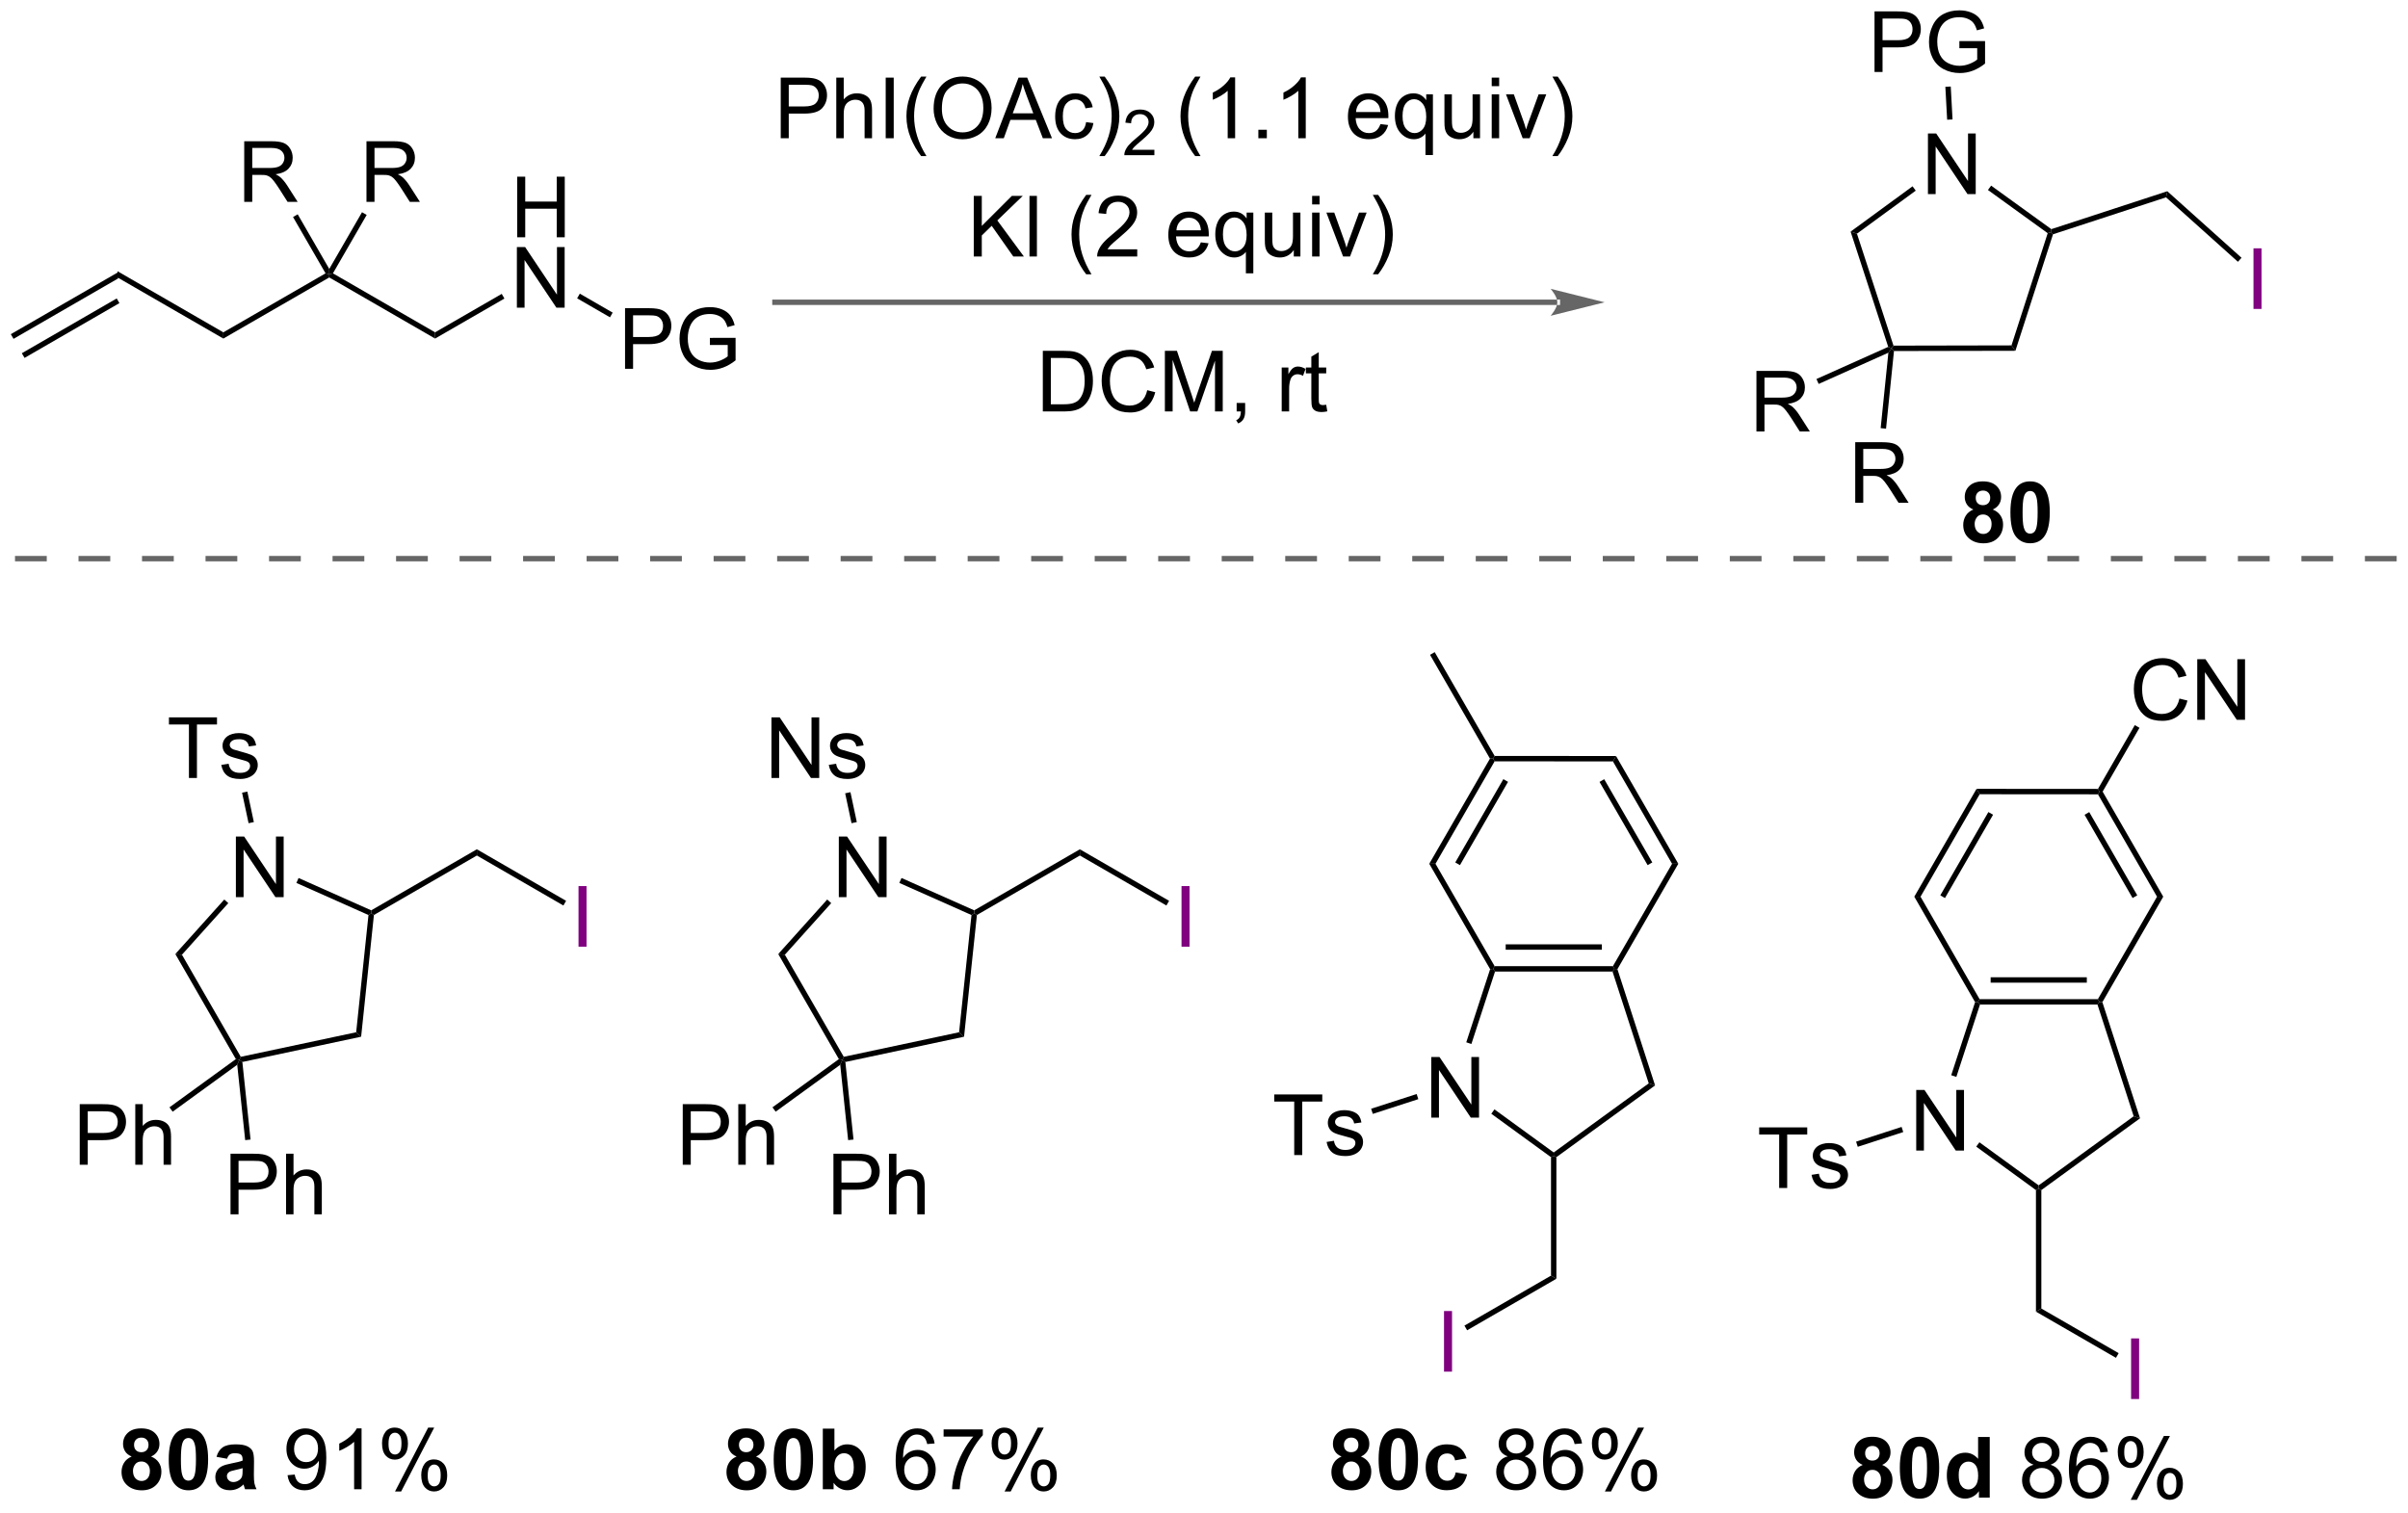 <?xml version="1.0" encoding="UTF-8"?>
<!DOCTYPE svg PUBLIC '-//W3C//DTD SVG 1.0//EN'
          'http://www.w3.org/TR/2001/REC-SVG-20010904/DTD/svg10.dtd'>
<svg stroke-dasharray="none" shape-rendering="auto" xmlns="http://www.w3.org/2000/svg" font-family="'Dialog'" text-rendering="auto" width="624" fill-opacity="1" color-interpolation="auto" color-rendering="auto" preserveAspectRatio="xMidYMid meet" font-size="12px" viewBox="0 0 624 392" fill="black" xmlns:xlink="http://www.w3.org/1999/xlink" stroke="black" image-rendering="auto" stroke-miterlimit="10" stroke-linecap="square" stroke-linejoin="miter" font-style="normal" stroke-width="1" height="392" stroke-dashoffset="0" font-weight="normal" stroke-opacity="1"
><!--Generated by the Batik Graphics2D SVG Generator--><defs id="genericDefs"
  /><g
  ><defs id="defs1"
    ><clipPath clipPathUnits="userSpaceOnUse" id="clipPath1"
      ><path d="M0.778 1.601 L234.668 1.601 L234.668 148.359 L0.778 148.359 L0.778 1.601 Z"
      /></clipPath
      ><clipPath clipPathUnits="userSpaceOnUse" id="clipPath2"
      ><path d="M129.511 233.822 L129.511 376.5 L356.897 376.5 L356.897 233.822 Z"
      /></clipPath
    ></defs
    ><g transform="scale(2.667,2.667) translate(-0.778,-1.601) matrix(1.029,0,0,1.029,-132.437,-238.909)"
    ><path d="M130.738 265.732 L130.483 265.29 L140.609 259.442 L140.609 260.031 ZM131.778 267.531 L140.736 262.357 L140.481 261.916 L131.522 267.089 Z" stroke="none" clip-path="url(#clipPath2)"
    /></g
    ><g transform="matrix(2.743,0,0,2.743,-355.239,-641.359)"
    ><path d="M140.609 260.031 L140.609 259.442 L150.607 265.216 L150.607 265.805 Z" stroke="none" clip-path="url(#clipPath2)"
    /></g
    ><g transform="matrix(2.743,0,0,2.743,-355.239,-641.359)"
    ><path d="M150.607 265.805 L150.607 265.216 L160.264 259.643 L160.613 259.736 L160.613 260.031 Z" stroke="none" clip-path="url(#clipPath2)"
    /></g
    ><g transform="matrix(2.743,0,0,2.743,-355.239,-641.359)"
    ><path d="M160.613 260.031 L160.613 259.736 L160.961 259.643 L170.611 265.216 L170.611 265.805 Z" stroke="none" clip-path="url(#clipPath2)"
    /></g
    ><g transform="matrix(2.743,0,0,2.743,-355.239,-641.359)"
    ><path d="M178.369 256.236 L178.369 250.51 L179.127 250.51 L179.127 252.862 L182.103 252.862 L182.103 250.51 L182.861 250.51 L182.861 256.236 L182.103 256.236 L182.103 253.536 L179.127 253.536 L179.127 256.236 L178.369 256.236 Z" stroke="none" clip-path="url(#clipPath2)"
    /></g
    ><g transform="matrix(2.743,0,0,2.743,-355.239,-641.359)"
    ><path d="M178.338 262.887 L178.338 257.16 L179.117 257.16 L182.124 261.655 L182.124 257.16 L182.851 257.16 L182.851 262.887 L182.072 262.887 L179.064 258.387 L179.064 262.887 L178.338 262.887 Z" stroke="none" clip-path="url(#clipPath2)"
    /></g
    ><g transform="matrix(2.743,0,0,2.743,-355.239,-641.359)"
    ><path d="M170.611 265.805 L170.611 265.216 L176.906 261.583 L177.161 262.025 Z" stroke="none" clip-path="url(#clipPath2)"
    /></g
    ><g transform="matrix(2.743,0,0,2.743,-355.239,-641.359)"
    ><path d="M188.557 268.661 L188.557 262.934 L190.718 262.934 Q191.288 262.934 191.588 262.989 Q192.01 263.059 192.294 263.257 Q192.58 263.452 192.755 263.809 Q192.929 264.163 192.929 264.59 Q192.929 265.32 192.463 265.827 Q191.999 266.333 190.783 266.333 L189.315 266.333 L189.315 268.661 L188.557 268.661 ZM189.315 265.656 L190.796 265.656 Q191.531 265.656 191.838 265.382 Q192.148 265.109 192.148 264.614 Q192.148 264.255 191.965 263.999 Q191.783 263.741 191.486 263.661 Q191.296 263.609 190.781 263.609 L189.315 263.609 L189.315 265.656 ZM196.572 266.413 L196.572 265.741 L198.999 265.739 L198.999 267.864 Q198.44 268.309 197.846 268.536 Q197.252 268.76 196.627 268.76 Q195.783 268.76 195.093 268.398 Q194.406 268.036 194.054 267.353 Q193.702 266.668 193.702 265.825 Q193.702 264.989 194.052 264.265 Q194.4 263.538 195.057 263.187 Q195.713 262.835 196.57 262.835 Q197.19 262.835 197.692 263.038 Q198.195 263.239 198.479 263.598 Q198.765 263.958 198.913 264.536 L198.229 264.723 Q198.101 264.286 197.908 264.036 Q197.718 263.786 197.361 263.635 Q197.007 263.484 196.572 263.484 Q196.054 263.484 195.674 263.642 Q195.296 263.801 195.062 264.059 Q194.83 264.317 194.702 264.624 Q194.484 265.156 194.484 265.778 Q194.484 266.543 194.747 267.059 Q195.01 267.575 195.512 267.825 Q196.018 268.075 196.585 268.075 Q197.077 268.075 197.546 267.885 Q198.015 267.695 198.257 267.481 L198.257 266.413 L196.572 266.413 Z" stroke="none" clip-path="url(#clipPath2)"
    /></g
    ><g transform="matrix(2.743,0,0,2.743,-355.239,-641.359)"
    ><path d="M184.03 262.004 L184.285 261.562 L187.388 263.355 L187.133 263.797 Z" stroke="none" clip-path="url(#clipPath2)"
    /></g
    ><g transform="matrix(2.743,0,0,2.743,-355.239,-641.359)"
    ><path d="M152.58 252.888 L152.58 247.162 L155.119 247.162 Q155.885 247.162 156.283 247.315 Q156.682 247.469 156.919 247.86 Q157.158 248.25 157.158 248.724 Q157.158 249.334 156.762 249.753 Q156.369 250.17 155.544 250.281 Q155.846 250.427 156.002 250.568 Q156.333 250.873 156.63 251.328 L157.627 252.888 L156.674 252.888 L155.916 251.696 Q155.583 251.18 155.367 250.906 Q155.153 250.633 154.984 250.524 Q154.815 250.414 154.637 250.373 Q154.51 250.344 154.216 250.344 L153.338 250.344 L153.338 252.888 L152.58 252.888 ZM153.338 249.688 L154.966 249.688 Q155.487 249.688 155.778 249.581 Q156.072 249.474 156.223 249.237 Q156.377 249 156.377 248.724 Q156.377 248.318 156.08 248.058 Q155.786 247.795 155.15 247.795 L153.338 247.795 L153.338 249.688 Z" stroke="none" clip-path="url(#clipPath2)"
    /></g
    ><g transform="matrix(2.743,0,0,2.743,-355.239,-641.359)"
    ><path d="M160.613 259.226 L160.613 259.736 L160.264 259.643 L157.19 254.32 L157.632 254.065 Z" stroke="none" clip-path="url(#clipPath2)"
    /></g
    ><g transform="matrix(2.743,0,0,2.743,-355.239,-641.359)"
    ><path d="M164.129 252.888 L164.129 247.162 L166.668 247.162 Q167.433 247.162 167.832 247.315 Q168.23 247.469 168.467 247.86 Q168.707 248.25 168.707 248.724 Q168.707 249.334 168.311 249.753 Q167.918 250.17 167.092 250.281 Q167.394 250.427 167.551 250.568 Q167.881 250.873 168.178 251.328 L169.176 252.888 L168.222 252.888 L167.465 251.696 Q167.131 251.18 166.915 250.906 Q166.702 250.633 166.532 250.524 Q166.363 250.414 166.186 250.373 Q166.058 250.344 165.764 250.344 L164.887 250.344 L164.887 252.888 L164.129 252.888 ZM164.887 249.688 L166.514 249.688 Q167.035 249.688 167.327 249.581 Q167.621 249.474 167.772 249.237 Q167.926 249 167.926 248.724 Q167.926 248.318 167.629 248.058 Q167.334 247.795 166.699 247.795 L164.887 247.795 L164.887 249.688 Z" stroke="none" clip-path="url(#clipPath2)"
    /></g
    ><g transform="matrix(2.743,0,0,2.743,-355.239,-641.359)"
    ><path d="M160.961 259.643 L160.613 259.736 L160.613 259.226 L163.707 253.869 L164.149 254.124 Z" stroke="none" clip-path="url(#clipPath2)"
    /></g
    ><g fill="rgb(102,102,102)" transform="matrix(2.743,0,0,2.743,-355.239,-641.359)" stroke="rgb(102,102,102)"
    ><path d="M276.633 262.634 L276.633 262.634 L202.718 262.634 L202.462 262.634 L202.462 262.123 L202.718 262.123 L276.633 262.123 L276.888 262.123 L276.888 262.634 ZM281.097 262.378 L275.995 261.103 C275.995 261.103 276.633 261.82 276.633 262.378 C276.633 262.937 275.995 263.654 275.995 263.654 Z" stroke="none" clip-path="url(#clipPath2)"
    /></g
    ><g transform="matrix(2.743,0,0,2.743,-355.239,-641.359)"
    ><path d="M203.265 246.877 L203.265 241.15 L205.427 241.15 Q205.997 241.15 206.297 241.205 Q206.718 241.275 207.002 241.473 Q207.289 241.668 207.463 242.025 Q207.638 242.379 207.638 242.806 Q207.638 243.536 207.172 244.043 Q206.708 244.549 205.492 244.549 L204.023 244.549 L204.023 246.877 L203.265 246.877 ZM204.023 243.872 L205.505 243.872 Q206.239 243.872 206.547 243.598 Q206.856 243.325 206.856 242.83 Q206.856 242.471 206.674 242.215 Q206.492 241.958 206.195 241.877 Q206.005 241.825 205.489 241.825 L204.023 241.825 L204.023 243.872 ZM208.513 246.877 L208.513 241.15 L209.216 241.15 L209.216 243.205 Q209.708 242.635 210.458 242.635 Q210.919 242.635 211.257 242.817 Q211.599 242.997 211.744 243.317 Q211.89 243.637 211.89 244.247 L211.89 246.877 L211.187 246.877 L211.187 244.247 Q211.187 243.721 210.958 243.481 Q210.731 243.239 210.312 243.239 Q210 243.239 209.724 243.403 Q209.45 243.564 209.333 243.843 Q209.216 244.119 209.216 244.606 L209.216 246.877 L208.513 246.877 ZM213.181 246.877 L213.181 241.15 L213.939 241.15 L213.939 246.877 L213.181 246.877 ZM216.528 248.562 Q215.945 247.827 215.541 246.843 Q215.14 245.856 215.14 244.801 Q215.14 243.872 215.442 243.02 Q215.794 242.033 216.528 241.051 L217.031 241.051 Q216.56 241.864 216.406 242.213 Q216.169 242.752 216.031 243.338 Q215.864 244.067 215.864 244.806 Q215.864 246.684 217.031 248.562 L216.528 248.562 ZM217.708 244.088 Q217.708 242.661 218.474 241.856 Q219.239 241.049 220.45 241.049 Q221.242 241.049 221.877 241.429 Q222.515 241.806 222.849 242.484 Q223.185 243.161 223.185 244.02 Q223.185 244.892 222.833 245.58 Q222.481 246.267 221.836 246.622 Q221.192 246.976 220.445 246.976 Q219.638 246.976 219 246.585 Q218.364 246.192 218.036 245.517 Q217.708 244.84 217.708 244.088 ZM218.489 244.098 Q218.489 245.135 219.044 245.731 Q219.601 246.325 220.442 246.325 Q221.297 246.325 221.849 245.723 Q222.403 245.122 222.403 244.017 Q222.403 243.317 222.166 242.796 Q221.929 242.275 221.474 241.989 Q221.02 241.7 220.453 241.7 Q219.648 241.7 219.067 242.254 Q218.489 242.806 218.489 244.098 ZM223.53 246.877 L225.73 241.15 L226.548 241.15 L228.892 246.877 L228.027 246.877 L227.36 245.142 L224.964 245.142 L224.337 246.877 L223.53 246.877 ZM225.183 244.525 L227.126 244.525 L226.527 242.939 Q226.254 242.215 226.121 241.752 Q226.011 242.301 225.814 242.846 L225.183 244.525 ZM232.113 245.356 L232.806 245.447 Q232.691 246.161 232.225 246.567 Q231.759 246.971 231.079 246.971 Q230.227 246.971 229.709 246.413 Q229.191 245.856 229.191 244.817 Q229.191 244.145 229.412 243.642 Q229.636 243.137 230.092 242.887 Q230.548 242.635 231.082 242.635 Q231.759 242.635 232.189 242.976 Q232.618 243.317 232.738 243.947 L232.056 244.051 Q231.957 243.635 231.709 243.424 Q231.462 243.213 231.11 243.213 Q230.579 243.213 230.246 243.593 Q229.915 243.973 229.915 244.799 Q229.915 245.635 230.235 246.015 Q230.556 246.392 231.071 246.392 Q231.485 246.392 231.761 246.14 Q232.04 245.885 232.113 245.356 ZM233.868 248.562 L233.363 248.562 Q234.532 246.684 234.532 244.806 Q234.532 244.072 234.363 243.348 Q234.23 242.762 233.993 242.223 Q233.839 241.872 233.363 241.051 L233.868 241.051 Q234.602 242.033 234.954 243.02 Q235.254 243.872 235.254 244.801 Q235.254 245.856 234.85 246.843 Q234.446 247.827 233.868 248.562 Z" stroke="none" clip-path="url(#clipPath2)"
    /></g
    ><g transform="matrix(2.743,0,0,2.743,-355.239,-641.359)"
    ><path d="M238.564 247.969 L238.564 248.477 L235.724 248.477 Q235.718 248.285 235.787 248.11 Q235.894 247.821 236.132 247.539 Q236.373 247.258 236.824 246.889 Q237.523 246.315 237.769 245.979 Q238.015 245.643 238.015 245.344 Q238.015 245.031 237.791 244.817 Q237.568 244.6 237.207 244.6 Q236.826 244.6 236.597 244.828 Q236.369 245.057 236.367 245.461 L235.824 245.406 Q235.881 244.799 236.244 244.483 Q236.607 244.164 237.218 244.164 Q237.838 244.164 238.197 244.508 Q238.558 244.85 238.558 245.356 Q238.558 245.613 238.453 245.863 Q238.347 246.112 238.101 246.387 Q237.857 246.662 237.289 247.143 Q236.814 247.541 236.679 247.684 Q236.545 247.826 236.457 247.969 L238.564 247.969 Z" stroke="none" clip-path="url(#clipPath2)"
    /></g
    ><g transform="matrix(2.743,0,0,2.743,-355.239,-641.359)"
    ><path d="M242.419 248.562 Q241.836 247.827 241.432 246.843 Q241.031 245.856 241.031 244.801 Q241.031 243.872 241.333 243.02 Q241.685 242.033 242.419 241.051 L242.922 241.051 Q242.45 241.864 242.297 242.213 Q242.06 242.752 241.922 243.338 Q241.755 244.067 241.755 244.806 Q241.755 246.684 242.922 248.562 L242.419 248.562 ZM246.192 246.877 L245.489 246.877 L245.489 242.395 Q245.234 242.637 244.822 242.879 Q244.411 243.122 244.083 243.244 L244.083 242.564 Q244.672 242.286 245.112 241.892 Q245.554 241.497 245.739 241.127 L246.192 241.127 L246.192 246.877 ZM248.386 246.877 L248.386 246.075 L249.188 246.075 L249.188 246.877 L248.386 246.877 ZM252.864 246.877 L252.161 246.877 L252.161 242.395 Q251.906 242.637 251.494 242.879 Q251.083 243.122 250.755 243.244 L250.755 242.564 Q251.343 242.286 251.784 241.892 Q252.226 241.497 252.411 241.127 L252.864 241.127 L252.864 246.877 ZM259.921 245.541 L260.648 245.629 Q260.476 246.267 260.01 246.619 Q259.546 246.971 258.825 246.971 Q257.914 246.971 257.38 246.411 Q256.849 245.848 256.849 244.838 Q256.849 243.791 257.388 243.213 Q257.927 242.635 258.786 242.635 Q259.617 242.635 260.143 243.202 Q260.671 243.767 260.671 244.793 Q260.671 244.856 260.669 244.981 L257.575 244.981 Q257.614 245.666 257.961 246.03 Q258.31 246.392 258.828 246.392 Q259.216 246.392 259.489 246.189 Q259.763 245.986 259.921 245.541 ZM257.614 244.403 L259.929 244.403 Q259.882 243.879 259.664 243.619 Q259.328 243.213 258.794 243.213 Q258.31 243.213 257.979 243.538 Q257.648 243.861 257.614 244.403 ZM264.175 248.468 L264.175 246.434 Q264.011 246.666 263.717 246.82 Q263.423 246.971 263.089 246.971 Q262.353 246.971 261.819 246.382 Q261.285 245.791 261.285 244.762 Q261.285 244.137 261.501 243.642 Q261.72 243.145 262.131 242.89 Q262.543 242.635 263.035 242.635 Q263.806 242.635 264.246 243.283 L264.246 242.728 L264.878 242.728 L264.878 248.468 L264.175 248.468 ZM262.009 244.791 Q262.009 245.59 262.345 245.991 Q262.681 246.392 263.149 246.392 Q263.597 246.392 263.92 246.012 Q264.246 245.629 264.246 244.853 Q264.246 244.025 263.905 243.609 Q263.563 243.189 263.103 243.189 Q262.644 243.189 262.326 243.577 Q262.009 243.965 262.009 244.791 ZM268.7 246.877 L268.7 246.267 Q268.216 246.971 267.382 246.971 Q267.015 246.971 266.697 246.83 Q266.38 246.689 266.224 246.476 Q266.07 246.262 266.007 245.955 Q265.966 245.747 265.966 245.299 L265.966 242.728 L266.669 242.728 L266.669 245.028 Q266.669 245.58 266.711 245.77 Q266.778 246.049 266.992 246.208 Q267.208 246.364 267.523 246.364 Q267.841 246.364 268.117 246.202 Q268.396 246.041 268.51 245.762 Q268.625 245.481 268.625 244.95 L268.625 242.728 L269.328 242.728 L269.328 246.877 L268.7 246.877 ZM270.433 241.958 L270.433 241.15 L271.136 241.15 L271.136 241.958 L270.433 241.958 ZM270.433 246.877 L270.433 242.728 L271.136 242.728 L271.136 246.877 L270.433 246.877 ZM273.359 246.877 L271.781 242.728 L272.523 242.728 L273.414 245.213 Q273.56 245.614 273.679 246.049 Q273.773 245.721 273.942 245.26 L274.864 242.728 L275.586 242.728 L274.015 246.877 L273.359 246.877 ZM276.669 248.562 L276.164 248.562 Q277.333 246.684 277.333 244.806 Q277.333 244.072 277.164 243.348 Q277.031 242.762 276.794 242.223 Q276.64 241.872 276.164 241.051 L276.669 241.051 Q277.403 242.033 277.755 243.02 Q278.054 243.872 278.054 244.801 Q278.054 245.856 277.651 246.843 Q277.247 247.827 276.669 248.562 Z" stroke="none" clip-path="url(#clipPath2)"
    /></g
    ><g transform="matrix(2.743,0,0,2.743,-355.239,-641.359)"
    ><path d="M221.501 258.05 L221.501 252.324 L222.259 252.324 L222.259 255.162 L225.102 252.324 L226.131 252.324 L223.727 254.644 L226.235 258.05 L225.235 258.05 L223.196 255.152 L222.259 256.066 L222.259 258.05 L221.501 258.05 ZM226.764 258.05 L226.764 252.324 L227.467 252.324 L227.467 258.05 L226.764 258.05 ZM232.123 259.735 Q231.54 259.001 231.136 258.017 Q230.735 257.03 230.735 255.975 Q230.735 255.045 231.037 254.194 Q231.389 253.207 232.123 252.225 L232.626 252.225 Q232.155 253.037 232.001 253.386 Q231.764 253.925 231.626 254.511 Q231.459 255.241 231.459 255.98 Q231.459 257.858 232.626 259.735 L232.123 259.735 ZM236.944 257.373 L236.944 258.05 L233.157 258.05 Q233.149 257.795 233.24 257.561 Q233.384 257.175 233.701 256.8 Q234.022 256.425 234.623 255.933 Q235.556 255.168 235.884 254.72 Q236.212 254.272 236.212 253.873 Q236.212 253.457 235.912 253.17 Q235.615 252.881 235.134 252.881 Q234.626 252.881 234.321 253.186 Q234.017 253.491 234.014 254.03 L233.29 253.957 Q233.365 253.147 233.85 252.725 Q234.334 252.3 235.149 252.3 Q235.975 252.3 236.454 252.759 Q236.936 253.215 236.936 253.889 Q236.936 254.233 236.795 254.566 Q236.655 254.897 236.326 255.264 Q236.001 255.631 235.243 256.272 Q234.61 256.803 234.431 256.993 Q234.251 257.183 234.134 257.373 L236.944 257.373 ZM242.954 256.715 L243.681 256.803 Q243.509 257.441 243.043 257.793 Q242.579 258.144 241.858 258.144 Q240.946 258.144 240.412 257.584 Q239.881 257.022 239.881 256.011 Q239.881 254.965 240.42 254.386 Q240.959 253.808 241.819 253.808 Q242.649 253.808 243.175 254.376 Q243.704 254.941 243.704 255.967 Q243.704 256.03 243.701 256.155 L240.608 256.155 Q240.647 256.84 240.993 257.204 Q241.342 257.566 241.86 257.566 Q242.248 257.566 242.522 257.363 Q242.795 257.16 242.954 256.715 ZM240.647 255.577 L242.962 255.577 Q242.915 255.053 242.696 254.793 Q242.36 254.386 241.826 254.386 Q241.342 254.386 241.011 254.712 Q240.681 255.035 240.647 255.577 ZM247.208 259.642 L247.208 257.608 Q247.044 257.84 246.75 257.993 Q246.455 258.144 246.122 258.144 Q245.385 258.144 244.851 257.556 Q244.317 256.965 244.317 255.936 Q244.317 255.311 244.534 254.816 Q244.752 254.319 245.164 254.064 Q245.575 253.808 246.067 253.808 Q246.838 253.808 247.278 254.457 L247.278 253.902 L247.911 253.902 L247.911 259.642 L247.208 259.642 ZM245.041 255.965 Q245.041 256.764 245.377 257.165 Q245.713 257.566 246.182 257.566 Q246.63 257.566 246.953 257.186 Q247.278 256.803 247.278 256.027 Q247.278 255.199 246.937 254.782 Q246.596 254.363 246.135 254.363 Q245.677 254.363 245.359 254.751 Q245.041 255.139 245.041 255.965 ZM251.733 258.05 L251.733 257.441 Q251.248 258.144 250.415 258.144 Q250.048 258.144 249.73 258.004 Q249.412 257.863 249.256 257.649 Q249.102 257.436 249.04 257.129 Q248.998 256.92 248.998 256.472 L248.998 253.902 L249.701 253.902 L249.701 256.202 Q249.701 256.754 249.743 256.944 Q249.811 257.222 250.024 257.381 Q250.24 257.538 250.556 257.538 Q250.873 257.538 251.149 257.376 Q251.428 257.215 251.543 256.936 Q251.657 256.655 251.657 256.123 L251.657 253.902 L252.36 253.902 L252.36 258.05 L251.733 258.05 ZM253.466 253.131 L253.466 252.324 L254.169 252.324 L254.169 253.131 L253.466 253.131 ZM253.466 258.05 L253.466 253.902 L254.169 253.902 L254.169 258.05 L253.466 258.05 ZM256.392 258.05 L254.813 253.902 L255.556 253.902 L256.446 256.386 Q256.592 256.788 256.712 257.222 Q256.806 256.894 256.975 256.433 L257.897 253.902 L258.618 253.902 L257.048 258.05 L256.392 258.05 ZM259.701 259.735 L259.196 259.735 Q260.365 257.858 260.365 255.98 Q260.365 255.246 260.196 254.522 Q260.063 253.936 259.826 253.397 Q259.673 253.045 259.196 252.225 L259.701 252.225 Q260.436 253.207 260.787 254.194 Q261.087 255.045 261.087 255.975 Q261.087 257.03 260.683 258.017 Q260.28 259.001 259.701 259.735 Z" stroke="none" clip-path="url(#clipPath2)"
    /></g
    ><g transform="matrix(2.743,0,0,2.743,-355.239,-641.359)"
    ><path d="M228.025 272.691 L228.025 266.965 L229.999 266.965 Q230.665 266.965 231.017 267.045 Q231.509 267.16 231.858 267.457 Q232.311 267.84 232.535 268.436 Q232.759 269.03 232.759 269.795 Q232.759 270.449 232.605 270.954 Q232.454 271.457 232.215 271.788 Q231.978 272.116 231.694 272.306 Q231.413 272.496 231.012 272.595 Q230.611 272.691 230.092 272.691 L228.025 272.691 ZM228.782 272.014 L230.006 272.014 Q230.571 272.014 230.894 271.91 Q231.217 271.803 231.407 271.613 Q231.678 271.342 231.827 270.889 Q231.978 270.433 231.978 269.785 Q231.978 268.887 231.683 268.405 Q231.389 267.92 230.967 267.756 Q230.663 267.639 229.986 267.639 L228.782 267.639 L228.782 272.014 ZM237.888 270.683 L238.646 270.873 Q238.409 271.808 237.789 272.301 Q237.169 272.79 236.276 272.79 Q235.349 272.79 234.768 272.413 Q234.19 272.035 233.885 271.321 Q233.583 270.605 233.583 269.785 Q233.583 268.889 233.924 268.225 Q234.268 267.558 234.898 267.212 Q235.529 266.866 236.286 266.866 Q237.146 266.866 237.732 267.303 Q238.318 267.741 238.549 268.535 L237.802 268.709 Q237.604 268.084 237.224 267.801 Q236.846 267.514 236.271 267.514 Q235.612 267.514 235.167 267.832 Q234.724 268.147 234.544 268.681 Q234.364 269.215 234.364 269.78 Q234.364 270.512 234.578 271.056 Q234.792 271.6 235.239 271.871 Q235.69 272.139 236.213 272.139 Q236.849 272.139 237.289 271.772 Q237.732 271.405 237.888 270.683 ZM239.556 272.691 L239.556 266.965 L240.696 266.965 L242.053 271.019 Q242.241 271.584 242.327 271.866 Q242.423 271.553 242.631 270.949 L244.001 266.965 L245.022 266.965 L245.022 272.691 L244.29 272.691 L244.29 267.897 L242.626 272.691 L241.944 272.691 L240.288 267.816 L240.288 272.691 L239.556 272.691 ZM246.337 272.691 L246.337 271.889 L247.139 271.889 L247.139 272.691 Q247.139 273.134 246.983 273.405 Q246.827 273.676 246.486 273.824 L246.29 273.524 Q246.514 273.426 246.618 273.236 Q246.725 273.048 246.736 272.691 L246.337 272.691 ZM250.592 272.691 L250.592 268.543 L251.225 268.543 L251.225 269.17 Q251.467 268.73 251.67 268.59 Q251.876 268.449 252.124 268.449 Q252.478 268.449 252.845 268.676 L252.603 269.327 Q252.345 269.176 252.087 269.176 Q251.858 269.176 251.673 269.314 Q251.491 269.452 251.413 269.699 Q251.295 270.074 251.295 270.519 L251.295 272.691 L250.592 272.691 ZM254.798 272.061 L254.9 272.683 Q254.603 272.746 254.368 272.746 Q253.986 272.746 253.775 272.626 Q253.564 272.504 253.478 272.306 Q253.392 272.108 253.392 271.475 L253.392 269.09 L252.876 269.09 L252.876 268.543 L253.392 268.543 L253.392 267.514 L254.092 267.092 L254.092 268.543 L254.798 268.543 L254.798 269.09 L254.092 269.09 L254.092 271.514 Q254.092 271.816 254.129 271.902 Q254.165 271.988 254.249 272.04 Q254.334 272.09 254.491 272.09 Q254.608 272.09 254.798 272.061 Z" stroke="none" clip-path="url(#clipPath2)"
    /></g
    ><g transform="matrix(2.743,0,0,2.743,-355.239,-641.359)"
    ><path d="M311.644 252.153 L311.644 246.426 L312.423 246.426 L315.43 250.921 L315.43 246.426 L316.157 246.426 L316.157 252.153 L315.378 252.153 L312.371 247.653 L312.371 252.153 L311.644 252.153 Z" stroke="none" clip-path="url(#clipPath2)"
    /></g
    ><g transform="matrix(2.743,0,0,2.743,-355.239,-641.359)"
    ><path d="M308.435 266.983 L308.204 266.729 L308.389 266.473 L319.536 266.45 L319.907 266.96 Z" stroke="none" clip-path="url(#clipPath2)"
    /></g
    ><g transform="matrix(2.743,0,0,2.743,-355.239,-641.359)"
    ><path d="M319.907 266.96 L319.536 266.45 L322.957 255.848 L323.257 255.75 L323.46 255.952 Z" stroke="none" clip-path="url(#clipPath2)"
    /></g
    ><g transform="matrix(2.743,0,0,2.743,-355.239,-641.359)"
    ><path d="M323.301 255.467 L323.257 255.75 L322.957 255.848 L317.314 251.769 L317.613 251.355 Z" stroke="none" clip-path="url(#clipPath2)"
    /></g
    ><g transform="matrix(2.743,0,0,2.743,-355.239,-641.359)"
    ><path d="M310.19 251.419 L310.491 251.83 L304.937 255.894 L304.337 255.701 Z" stroke="none" clip-path="url(#clipPath2)"
    /></g
    ><g transform="matrix(2.743,0,0,2.743,-355.239,-641.359)"
    ><path d="M304.337 255.701 L304.937 255.894 L308.389 266.473 L308.204 266.729 L307.891 266.59 Z" stroke="none" clip-path="url(#clipPath2)"
    /></g
    ><g transform="matrix(2.743,0,0,2.743,-355.239,-641.359)"
    ><path d="M306.597 240.62 L306.597 234.893 L308.759 234.893 Q309.329 234.893 309.629 234.948 Q310.05 235.018 310.334 235.216 Q310.621 235.412 310.795 235.768 Q310.97 236.123 310.97 236.55 Q310.97 237.279 310.504 237.787 Q310.04 238.292 308.824 238.292 L307.355 238.292 L307.355 240.62 L306.597 240.62 ZM307.355 237.615 L308.837 237.615 Q309.571 237.615 309.879 237.341 Q310.188 237.068 310.188 236.573 Q310.188 236.214 310.006 235.958 Q309.824 235.701 309.527 235.62 Q309.337 235.568 308.821 235.568 L307.355 235.568 L307.355 237.615 ZM314.613 238.373 L314.613 237.701 L317.04 237.698 L317.04 239.823 Q316.48 240.268 315.886 240.495 Q315.293 240.719 314.668 240.719 Q313.824 240.719 313.134 240.357 Q312.446 239.995 312.095 239.313 Q311.743 238.628 311.743 237.784 Q311.743 236.948 312.092 236.224 Q312.441 235.498 313.097 235.146 Q313.754 234.794 314.61 234.794 Q315.23 234.794 315.733 234.998 Q316.235 235.198 316.519 235.558 Q316.806 235.917 316.954 236.495 L316.269 236.683 Q316.142 236.245 315.949 235.995 Q315.759 235.745 315.402 235.594 Q315.048 235.443 314.613 235.443 Q314.095 235.443 313.715 235.602 Q313.337 235.761 313.103 236.018 Q312.871 236.276 312.743 236.583 Q312.524 237.115 312.524 237.737 Q312.524 238.503 312.788 239.018 Q313.05 239.534 313.553 239.784 Q314.058 240.034 314.626 240.034 Q315.118 240.034 315.587 239.844 Q316.056 239.654 316.298 239.44 L316.298 238.373 L314.613 238.373 Z" stroke="none" clip-path="url(#clipPath2)"
    /></g
    ><g transform="matrix(2.743,0,0,2.743,-355.239,-641.359)"
    ><path d="M313.967 245.101 L313.458 245.128 L313.289 242.018 L313.799 241.991 Z" stroke="none" clip-path="url(#clipPath2)"
    /></g
    ><g transform="matrix(2.743,0,0,2.743,-355.239,-641.359)"
    ><path d="M304.775 281.325 L304.775 275.598 L307.315 275.598 Q308.08 275.598 308.478 275.752 Q308.877 275.905 309.114 276.296 Q309.353 276.687 309.353 277.161 Q309.353 277.77 308.958 278.189 Q308.565 278.606 307.739 278.718 Q308.041 278.864 308.197 279.004 Q308.528 279.309 308.825 279.765 L309.822 281.325 L308.869 281.325 L308.111 280.132 Q307.778 279.616 307.562 279.343 Q307.348 279.069 307.179 278.96 Q307.01 278.851 306.833 278.809 Q306.705 278.78 306.411 278.78 L305.533 278.78 L305.533 281.325 L304.775 281.325 ZM305.533 278.124 L307.161 278.124 Q307.682 278.124 307.973 278.017 Q308.268 277.911 308.419 277.674 Q308.572 277.437 308.572 277.161 Q308.572 276.754 308.275 276.494 Q307.981 276.231 307.346 276.231 L305.533 276.231 L305.533 278.124 Z" stroke="none" clip-path="url(#clipPath2)"
    /></g
    ><g transform="matrix(2.743,0,0,2.743,-355.239,-641.359)"
    ><path d="M307.906 267.142 L308.204 266.729 L308.435 266.983 L307.685 274.32 L307.177 274.268 Z" stroke="none" clip-path="url(#clipPath2)"
    /></g
    ><g transform="matrix(2.743,0,0,2.743,-355.239,-641.359)"
    ><path d="M295.442 274.585 L295.442 268.859 L297.981 268.859 Q298.746 268.859 299.145 269.012 Q299.543 269.166 299.78 269.557 Q300.02 269.947 300.02 270.421 Q300.02 271.031 299.624 271.45 Q299.231 271.866 298.405 271.978 Q298.707 272.124 298.864 272.265 Q299.194 272.57 299.491 273.025 L300.489 274.585 L299.536 274.585 L298.778 273.393 Q298.444 272.877 298.228 272.603 Q298.015 272.33 297.845 272.221 Q297.676 272.111 297.499 272.07 Q297.371 272.041 297.077 272.041 L296.2 272.041 L296.2 274.585 L295.442 274.585 ZM296.2 271.385 L297.827 271.385 Q298.348 271.385 298.64 271.278 Q298.934 271.171 299.085 270.934 Q299.239 270.697 299.239 270.421 Q299.239 270.015 298.942 269.755 Q298.647 269.491 298.012 269.491 L296.2 269.491 L296.2 271.385 Z" stroke="none" clip-path="url(#clipPath2)"
    /></g
    ><g transform="matrix(2.743,0,0,2.743,-355.239,-641.359)"
    ><path d="M307.891 266.59 L308.204 266.729 L307.906 267.142 L301.32 270.093 L301.111 269.627 Z" stroke="none" clip-path="url(#clipPath2)"
    /></g
    ><g transform="matrix(2.743,0,0,2.743,-355.239,-641.359)"
    ><path d="M323.46 255.952 L323.257 255.75 L323.301 255.467 L334.257 251.886 L334.136 252.463 Z" stroke="none" clip-path="url(#clipPath2)"
    /></g
    ><g fill="purple" transform="matrix(2.743,0,0,2.743,-355.239,-641.359)" stroke="purple"
    ><path d="M342.399 263.005 L342.399 257.279 L343.157 257.279 L343.157 263.005 L342.399 263.005 Z" stroke="none" clip-path="url(#clipPath2)"
    /></g
    ><g transform="matrix(2.743,0,0,2.743,-355.239,-641.359)"
    ><path d="M334.136 252.463 L334.257 251.886 L341.268 258.172 L340.928 258.552 Z" stroke="none" clip-path="url(#clipPath2)"
    /></g
    ><g transform="matrix(2.743,0,0,2.743,-355.239,-641.359)"
    ><path d="M151.792 318.58 L151.792 312.854 L152.571 312.854 L155.578 317.349 L155.578 312.854 L156.305 312.854 L156.305 318.58 L155.526 318.58 L152.519 314.08 L152.519 318.58 L151.792 318.58 Z" stroke="none" clip-path="url(#clipPath2)"
    /></g
    ><g transform="matrix(2.743,0,0,2.743,-355.239,-641.359)"
    ><path d="M152.403 334.157 L152.126 333.955 L152.254 333.667 L163.155 331.348 L163.624 331.77 Z" stroke="none" clip-path="url(#clipPath2)"
    /></g
    ><g transform="matrix(2.743,0,0,2.743,-355.239,-641.359)"
    ><path d="M163.624 331.77 L163.155 331.348 L164.319 320.271 L164.592 320.113 L164.832 320.269 Z" stroke="none" clip-path="url(#clipPath2)"
    /></g
    ><g transform="matrix(2.743,0,0,2.743,-355.239,-641.359)"
    ><path d="M164.577 319.827 L164.592 320.113 L164.319 320.271 L157.508 317.239 L157.715 316.773 Z" stroke="none" clip-path="url(#clipPath2)"
    /></g
    ><g transform="matrix(2.743,0,0,2.743,-355.239,-641.359)"
    ><path d="M150.695 318.807 L151.075 319.148 L146.696 324.022 L146.07 323.956 Z" stroke="none" clip-path="url(#clipPath2)"
    /></g
    ><g transform="matrix(2.743,0,0,2.743,-355.239,-641.359)"
    ><path d="M146.07 323.956 L146.696 324.022 L152.254 333.667 L152.126 333.955 L151.79 333.884 Z" stroke="none" clip-path="url(#clipPath2)"
    /></g
    ><g transform="matrix(2.743,0,0,2.743,-355.239,-641.359)"
    ><path d="M147.356 307.325 L147.356 302.272 L145.468 302.272 L145.468 301.598 L150.007 301.598 L150.007 302.272 L148.113 302.272 L148.113 307.325 L147.356 307.325 ZM150.414 306.085 L151.109 305.976 Q151.167 306.395 151.435 306.619 Q151.703 306.84 152.182 306.84 Q152.667 306.84 152.901 306.642 Q153.136 306.444 153.136 306.179 Q153.136 305.942 152.93 305.804 Q152.784 305.71 152.211 305.567 Q151.438 305.371 151.138 305.228 Q150.839 305.085 150.685 304.835 Q150.531 304.582 150.531 304.278 Q150.531 303.999 150.656 303.765 Q150.784 303.528 151.003 303.371 Q151.167 303.249 151.451 303.166 Q151.734 303.082 152.057 303.082 Q152.547 303.082 152.914 303.223 Q153.284 303.364 153.458 303.603 Q153.636 303.843 153.703 304.246 L153.016 304.34 Q152.969 304.02 152.742 303.84 Q152.518 303.66 152.109 303.66 Q151.625 303.66 151.417 303.822 Q151.211 303.981 151.211 304.194 Q151.211 304.332 151.297 304.442 Q151.383 304.554 151.565 304.629 Q151.672 304.668 152.188 304.809 Q152.932 305.007 153.227 305.134 Q153.524 305.262 153.69 305.504 Q153.859 305.746 153.859 306.106 Q153.859 306.457 153.654 306.767 Q153.448 307.077 153.06 307.249 Q152.675 307.418 152.188 307.418 Q151.378 307.418 150.953 307.082 Q150.531 306.746 150.414 306.085 Z" stroke="none" clip-path="url(#clipPath2)"
    /></g
    ><g transform="matrix(2.743,0,0,2.743,-355.239,-641.359)"
    ><path d="M153.49 311.489 L152.991 311.595 L152.376 308.713 L152.875 308.607 Z" stroke="none" clip-path="url(#clipPath2)"
    /></g
    ><g transform="matrix(2.743,0,0,2.743,-355.239,-641.359)"
    ><path d="M151.285 348.551 L151.285 342.825 L153.446 342.825 Q154.017 342.825 154.316 342.879 Q154.738 342.95 155.022 343.147 Q155.308 343.343 155.483 343.7 Q155.657 344.054 155.657 344.481 Q155.657 345.21 155.191 345.718 Q154.728 346.223 153.512 346.223 L152.043 346.223 L152.043 348.551 L151.285 348.551 ZM152.043 345.546 L153.525 345.546 Q154.259 345.546 154.566 345.272 Q154.876 344.999 154.876 344.504 Q154.876 344.145 154.694 343.89 Q154.512 343.632 154.215 343.551 Q154.025 343.499 153.509 343.499 L152.043 343.499 L152.043 345.546 ZM156.532 348.551 L156.532 342.825 L157.236 342.825 L157.236 344.879 Q157.728 344.309 158.478 344.309 Q158.939 344.309 159.277 344.491 Q159.618 344.671 159.764 344.991 Q159.91 345.312 159.91 345.921 L159.91 348.551 L159.207 348.551 L159.207 345.921 Q159.207 345.395 158.978 345.155 Q158.751 344.913 158.332 344.913 Q158.019 344.913 157.743 345.077 Q157.47 345.239 157.353 345.517 Q157.236 345.793 157.236 346.28 L157.236 348.551 L156.532 348.551 Z" stroke="none" clip-path="url(#clipPath2)"
    /></g
    ><g transform="matrix(2.743,0,0,2.743,-355.239,-641.359)"
    ><path d="M151.918 334.421 L152.126 333.955 L152.403 334.157 L153.178 341.486 L152.671 341.54 Z" stroke="none" clip-path="url(#clipPath2)"
    /></g
    ><g transform="matrix(2.743,0,0,2.743,-355.239,-641.359)"
    ><path d="M137.04 343.868 L137.04 338.142 L139.202 338.142 Q139.772 338.142 140.071 338.197 Q140.493 338.267 140.777 338.465 Q141.064 338.66 141.238 339.017 Q141.413 339.371 141.413 339.798 Q141.413 340.527 140.946 341.035 Q140.483 341.54 139.267 341.54 L137.798 341.54 L137.798 343.868 L137.04 343.868 ZM137.798 340.863 L139.28 340.863 Q140.014 340.863 140.321 340.59 Q140.631 340.316 140.631 339.822 Q140.631 339.462 140.449 339.207 Q140.267 338.949 139.97 338.868 Q139.78 338.816 139.264 338.816 L137.798 338.816 L137.798 340.863 ZM142.288 343.868 L142.288 338.142 L142.991 338.142 L142.991 340.197 Q143.483 339.626 144.233 339.626 Q144.694 339.626 145.032 339.809 Q145.374 339.988 145.519 340.309 Q145.665 340.629 145.665 341.238 L145.665 343.868 L144.962 343.868 L144.962 341.238 Q144.962 340.712 144.733 340.473 Q144.506 340.231 144.087 340.231 Q143.775 340.231 143.499 340.394 Q143.225 340.556 143.108 340.835 Q142.991 341.111 142.991 341.598 L142.991 343.868 L142.288 343.868 Z" stroke="none" clip-path="url(#clipPath2)"
    /></g
    ><g transform="matrix(2.743,0,0,2.743,-355.239,-641.359)"
    ><path d="M151.79 333.884 L152.126 333.955 L151.918 334.421 L145.818 338.853 L145.518 338.44 Z" stroke="none" clip-path="url(#clipPath2)"
    /></g
    ><g transform="matrix(2.743,0,0,2.743,-355.239,-641.359)"
    ><path d="M164.832 320.269 L164.592 320.113 L164.577 319.827 L174.558 314.06 L174.558 314.649 Z" stroke="none" clip-path="url(#clipPath2)"
    /></g
    ><g fill="purple" transform="matrix(2.743,0,0,2.743,-355.239,-641.359)" stroke="purple"
    ><path d="M184.161 323.263 L184.161 317.536 L184.918 317.536 L184.918 323.263 L184.161 323.263 Z" stroke="none" clip-path="url(#clipPath2)"
    /></g
    ><g transform="matrix(2.743,0,0,2.743,-355.239,-641.359)"
    ><path d="M174.558 314.649 L174.558 314.06 L182.987 318.93 L182.732 319.372 Z" stroke="none" clip-path="url(#clipPath2)"
    /></g
    ><g transform="matrix(2.743,0,0,2.743,-355.239,-641.359)"
    ><path d="M141.945 371.434 Q141.521 371.255 141.326 370.942 Q141.133 370.627 141.133 370.252 Q141.133 369.611 141.581 369.195 Q142.029 368.776 142.852 368.776 Q143.669 368.776 144.12 369.195 Q144.57 369.611 144.57 370.252 Q144.57 370.651 144.362 370.96 Q144.156 371.27 143.781 371.434 Q144.258 371.627 144.505 371.994 Q144.755 372.361 144.755 372.841 Q144.755 373.635 144.247 374.132 Q143.742 374.627 142.904 374.627 Q142.122 374.627 141.602 374.216 Q140.99 373.731 140.99 372.887 Q140.99 372.424 141.219 372.036 Q141.451 371.645 141.945 371.434 ZM142.172 370.33 Q142.172 370.658 142.357 370.843 Q142.544 371.026 142.852 371.026 Q143.164 371.026 143.352 370.841 Q143.539 370.653 143.539 370.325 Q143.539 370.018 143.354 369.833 Q143.169 369.645 142.865 369.645 Q142.547 369.645 142.359 369.833 Q142.172 370.02 142.172 370.33 ZM142.07 372.783 Q142.07 373.236 142.302 373.492 Q142.536 373.744 142.883 373.744 Q143.224 373.744 143.445 373.5 Q143.669 373.255 143.669 372.794 Q143.669 372.393 143.443 372.148 Q143.216 371.903 142.867 371.903 Q142.466 371.903 142.268 372.182 Q142.07 372.458 142.07 372.783 ZM147.309 368.776 Q148.142 368.776 148.611 369.369 Q149.168 370.072 149.168 371.7 Q149.168 373.325 148.606 374.036 Q148.142 374.625 147.309 374.625 Q146.473 374.625 145.96 373.981 Q145.449 373.338 145.449 371.69 Q145.449 370.072 146.012 369.361 Q146.478 368.776 147.309 368.776 ZM147.309 369.684 Q147.111 369.684 146.954 369.812 Q146.798 369.94 146.712 370.268 Q146.598 370.692 146.598 371.7 Q146.598 372.708 146.699 373.085 Q146.801 373.463 146.954 373.588 Q147.111 373.713 147.309 373.713 Q147.509 373.713 147.665 373.585 Q147.822 373.458 147.908 373.13 Q148.02 372.708 148.02 371.7 Q148.02 370.692 147.918 370.317 Q147.816 369.94 147.663 369.812 Q147.509 369.684 147.309 369.684 ZM150.958 371.643 L149.961 371.463 Q150.13 370.861 150.539 370.572 Q150.951 370.283 151.758 370.283 Q152.492 370.283 152.852 370.458 Q153.211 370.63 153.357 370.898 Q153.505 371.166 153.505 371.88 L153.492 373.161 Q153.492 373.708 153.544 373.968 Q153.599 374.229 153.742 374.526 L152.656 374.526 Q152.615 374.416 152.552 374.2 Q152.524 374.104 152.513 374.072 Q152.232 374.346 151.911 374.484 Q151.591 374.619 151.227 374.619 Q150.586 374.619 150.216 374.273 Q149.849 373.924 149.849 373.393 Q149.849 373.041 150.016 372.765 Q150.185 372.489 150.487 372.343 Q150.789 372.197 151.359 372.088 Q152.13 371.942 152.427 371.817 L152.427 371.708 Q152.427 371.393 152.271 371.257 Q152.115 371.122 151.68 371.122 Q151.388 371.122 151.224 371.239 Q151.06 371.354 150.958 371.643 ZM152.427 372.533 Q152.216 372.604 151.758 372.703 Q151.302 372.799 151.161 372.893 Q150.945 373.044 150.945 373.278 Q150.945 373.51 151.117 373.679 Q151.289 373.846 151.555 373.846 Q151.852 373.846 152.122 373.651 Q152.32 373.502 152.383 373.286 Q152.427 373.145 152.427 372.752 L152.427 372.533 Z" stroke="none" clip-path="url(#clipPath2)"
    /></g
    ><g transform="matrix(2.743,0,0,2.743,-355.239,-641.359)"
    ><path d="M156.672 373.2 L157.349 373.137 Q157.435 373.614 157.677 373.83 Q157.919 374.044 158.297 374.044 Q158.622 374.044 158.865 373.895 Q159.109 373.747 159.266 373.5 Q159.422 373.252 159.526 372.83 Q159.633 372.408 159.633 371.971 Q159.633 371.924 159.63 371.83 Q159.419 372.166 159.052 372.375 Q158.688 372.583 158.263 372.583 Q157.552 372.583 157.06 372.067 Q156.568 371.551 156.568 370.708 Q156.568 369.838 157.081 369.307 Q157.594 368.776 158.367 368.776 Q158.927 368.776 159.388 369.078 Q159.851 369.377 160.091 369.934 Q160.333 370.489 160.333 371.544 Q160.333 372.643 160.094 373.294 Q159.857 373.942 159.385 374.283 Q158.914 374.625 158.281 374.625 Q157.609 374.625 157.182 374.252 Q156.758 373.877 156.672 373.2 ZM159.552 370.674 Q159.552 370.067 159.229 369.713 Q158.906 369.356 158.453 369.356 Q157.984 369.356 157.635 369.739 Q157.289 370.122 157.289 370.731 Q157.289 371.278 157.62 371.622 Q157.951 371.963 158.435 371.963 Q158.922 371.963 159.237 371.622 Q159.552 371.278 159.552 370.674 ZM163.665 374.526 L162.962 374.526 L162.962 370.044 Q162.707 370.286 162.296 370.528 Q161.884 370.77 161.556 370.893 L161.556 370.213 Q162.144 369.934 162.585 369.541 Q163.027 369.145 163.212 368.776 L163.665 368.776 L163.665 374.526 ZM165.599 370.174 Q165.599 369.559 165.906 369.13 Q166.216 368.7 166.802 368.7 Q167.341 368.7 167.693 369.085 Q168.047 369.471 168.047 370.216 Q168.047 370.942 167.69 371.335 Q167.333 371.729 166.81 371.729 Q166.289 371.729 165.943 371.343 Q165.599 370.955 165.599 370.174 ZM166.82 369.184 Q166.56 369.184 166.385 369.411 Q166.211 369.637 166.211 370.244 Q166.211 370.794 166.385 371.02 Q166.562 371.244 166.82 371.244 Q167.086 371.244 167.26 371.018 Q167.435 370.791 167.435 370.19 Q167.435 369.635 167.258 369.411 Q167.083 369.184 166.82 369.184 ZM166.826 374.736 L169.958 368.7 L170.529 368.7 L167.406 374.736 L166.826 374.736 ZM169.302 373.182 Q169.302 372.565 169.609 372.137 Q169.919 371.708 170.508 371.708 Q171.047 371.708 171.401 372.093 Q171.755 372.479 171.755 373.223 Q171.755 373.95 171.396 374.343 Q171.039 374.736 170.513 374.736 Q169.992 374.736 169.646 374.348 Q169.302 373.958 169.302 373.182 ZM170.529 372.192 Q170.263 372.192 170.089 372.419 Q169.914 372.645 169.914 373.252 Q169.914 373.799 170.089 374.026 Q170.266 374.252 170.523 374.252 Q170.794 374.252 170.966 374.026 Q171.141 373.799 171.141 373.197 Q171.141 372.643 170.964 372.419 Q170.789 372.192 170.529 372.192 Z" stroke="none" clip-path="url(#clipPath2)"
    /></g
    ><g transform="matrix(2.743,0,0,2.743,-355.239,-641.359)"
    ><path d="M208.752 318.58 L208.752 312.854 L209.53 312.854 L212.538 317.349 L212.538 312.854 L213.265 312.854 L213.265 318.58 L212.486 318.58 L209.478 314.08 L209.478 318.58 L208.752 318.58 Z" stroke="none" clip-path="url(#clipPath2)"
    /></g
    ><g transform="matrix(2.743,0,0,2.743,-355.239,-641.359)"
    ><path d="M209.371 334.157 L209.093 333.955 L209.221 333.667 L220.115 331.348 L220.583 331.77 Z" stroke="none" clip-path="url(#clipPath2)"
    /></g
    ><g transform="matrix(2.743,0,0,2.743,-355.239,-641.359)"
    ><path d="M220.583 331.77 L220.115 331.348 L221.286 320.271 L221.559 320.113 L221.799 320.269 Z" stroke="none" clip-path="url(#clipPath2)"
    /></g
    ><g transform="matrix(2.743,0,0,2.743,-355.239,-641.359)"
    ><path d="M221.544 319.827 L221.559 320.113 L221.286 320.271 L214.468 317.238 L214.675 316.772 Z" stroke="none" clip-path="url(#clipPath2)"
    /></g
    ><g transform="matrix(2.743,0,0,2.743,-355.239,-641.359)"
    ><path d="M207.655 318.807 L208.034 319.148 L203.656 324.022 L203.029 323.956 Z" stroke="none" clip-path="url(#clipPath2)"
    /></g
    ><g transform="matrix(2.743,0,0,2.743,-355.239,-641.359)"
    ><path d="M203.029 323.956 L203.656 324.022 L209.221 333.667 L209.093 333.955 L208.757 333.884 Z" stroke="none" clip-path="url(#clipPath2)"
    /></g
    ><g transform="matrix(2.743,0,0,2.743,-355.239,-641.359)"
    ><path d="M202.388 307.325 L202.388 301.598 L203.167 301.598 L206.174 306.093 L206.174 301.598 L206.901 301.598 L206.901 307.325 L206.123 307.325 L203.115 302.825 L203.115 307.325 L202.388 307.325 ZM207.803 306.085 L208.499 305.976 Q208.556 306.395 208.824 306.619 Q209.093 306.84 209.572 306.84 Q210.056 306.84 210.29 306.642 Q210.525 306.444 210.525 306.179 Q210.525 305.942 210.319 305.804 Q210.173 305.71 209.6 305.567 Q208.827 305.371 208.527 305.228 Q208.228 305.085 208.074 304.835 Q207.921 304.582 207.921 304.278 Q207.921 303.999 208.046 303.765 Q208.173 303.528 208.392 303.371 Q208.556 303.249 208.84 303.166 Q209.124 303.082 209.447 303.082 Q209.936 303.082 210.303 303.223 Q210.673 303.364 210.848 303.603 Q211.025 303.843 211.093 304.246 L210.405 304.34 Q210.358 304.02 210.132 303.84 Q209.908 303.66 209.499 303.66 Q209.014 303.66 208.806 303.822 Q208.6 303.981 208.6 304.194 Q208.6 304.332 208.686 304.442 Q208.772 304.554 208.954 304.629 Q209.061 304.668 209.577 304.809 Q210.322 305.007 210.616 305.134 Q210.913 305.262 211.079 305.504 Q211.249 305.746 211.249 306.106 Q211.249 306.457 211.043 306.767 Q210.837 307.077 210.449 307.249 Q210.064 307.418 209.577 307.418 Q208.767 307.418 208.343 307.082 Q207.921 306.746 207.803 306.085 Z" stroke="none" clip-path="url(#clipPath2)"
    /></g
    ><g transform="matrix(2.743,0,0,2.743,-355.239,-641.359)"
    ><path d="M210.452 311.489 L209.953 311.595 L209.352 308.771 L209.851 308.665 Z" stroke="none" clip-path="url(#clipPath2)"
    /></g
    ><g transform="matrix(2.743,0,0,2.743,-355.239,-641.359)"
    ><path d="M208.244 348.551 L208.244 342.825 L210.406 342.825 Q210.976 342.825 211.276 342.879 Q211.698 342.95 211.982 343.147 Q212.268 343.343 212.442 343.7 Q212.617 344.054 212.617 344.481 Q212.617 345.21 212.151 345.718 Q211.687 346.223 210.471 346.223 L209.002 346.223 L209.002 348.551 L208.244 348.551 ZM209.002 345.546 L210.484 345.546 Q211.218 345.546 211.526 345.272 Q211.836 344.999 211.836 344.504 Q211.836 344.145 211.653 343.89 Q211.471 343.632 211.174 343.551 Q210.984 343.499 210.468 343.499 L209.002 343.499 L209.002 345.546 ZM213.492 348.551 L213.492 342.825 L214.195 342.825 L214.195 344.879 Q214.687 344.309 215.437 344.309 Q215.898 344.309 216.237 344.491 Q216.578 344.671 216.724 344.991 Q216.869 345.312 216.869 345.921 L216.869 348.551 L216.166 348.551 L216.166 345.921 Q216.166 345.395 215.937 345.155 Q215.711 344.913 215.291 344.913 Q214.979 344.913 214.703 345.077 Q214.429 345.239 214.312 345.517 Q214.195 345.793 214.195 346.28 L214.195 348.551 L213.492 348.551 Z" stroke="none" clip-path="url(#clipPath2)"
    /></g
    ><g transform="matrix(2.743,0,0,2.743,-355.239,-641.359)"
    ><path d="M208.885 334.421 L209.093 333.955 L209.371 334.157 L210.141 341.486 L209.633 341.539 Z" stroke="none" clip-path="url(#clipPath2)"
    /></g
    ><g transform="matrix(2.743,0,0,2.743,-355.239,-641.359)"
    ><path d="M194.008 343.868 L194.008 338.142 L196.169 338.142 Q196.739 338.142 197.039 338.197 Q197.461 338.267 197.745 338.465 Q198.031 338.66 198.206 339.017 Q198.38 339.371 198.38 339.798 Q198.38 340.527 197.914 341.035 Q197.45 341.54 196.234 341.54 L194.765 341.54 L194.765 343.868 L194.008 343.868 ZM194.765 340.863 L196.247 340.863 Q196.982 340.863 197.289 340.59 Q197.599 340.316 197.599 339.822 Q197.599 339.462 197.416 339.207 Q197.234 338.949 196.937 338.868 Q196.747 338.816 196.232 338.816 L194.765 338.816 L194.765 340.863 ZM199.255 343.868 L199.255 338.142 L199.958 338.142 L199.958 340.197 Q200.45 339.626 201.2 339.626 Q201.661 339.626 202 339.809 Q202.341 339.988 202.487 340.309 Q202.633 340.629 202.633 341.238 L202.633 343.868 L201.929 343.868 L201.929 341.238 Q201.929 340.712 201.7 340.473 Q201.474 340.231 201.054 340.231 Q200.742 340.231 200.466 340.394 Q200.192 340.556 200.075 340.835 Q199.958 341.111 199.958 341.598 L199.958 343.868 L199.255 343.868 Z" stroke="none" clip-path="url(#clipPath2)"
    /></g
    ><g transform="matrix(2.743,0,0,2.743,-355.239,-641.359)"
    ><path d="M208.757 333.884 L209.093 333.955 L208.885 334.421 L202.785 338.853 L202.485 338.44 Z" stroke="none" clip-path="url(#clipPath2)"
    /></g
    ><g transform="matrix(2.743,0,0,2.743,-355.239,-641.359)"
    ><path d="M221.799 320.269 L221.559 320.113 L221.544 319.827 L231.525 314.06 L231.525 314.649 Z" stroke="none" clip-path="url(#clipPath2)"
    /></g
    ><g fill="purple" transform="matrix(2.743,0,0,2.743,-355.239,-641.359)" stroke="purple"
    ><path d="M241.128 323.263 L241.128 317.536 L241.886 317.536 L241.886 323.263 L241.128 323.263 Z" stroke="none" clip-path="url(#clipPath2)"
    /></g
    ><g transform="matrix(2.743,0,0,2.743,-355.239,-641.359)"
    ><path d="M231.525 314.649 L231.525 314.06 L239.954 318.93 L239.699 319.372 Z" stroke="none" clip-path="url(#clipPath2)"
    /></g
    ><g transform="matrix(2.743,0,0,2.743,-355.239,-641.359)"
    ><path d="M199.095 371.434 Q198.67 371.255 198.475 370.942 Q198.282 370.627 198.282 370.252 Q198.282 369.611 198.73 369.195 Q199.178 368.776 200.001 368.776 Q200.819 368.776 201.269 369.195 Q201.72 369.611 201.72 370.252 Q201.72 370.651 201.511 370.96 Q201.306 371.27 200.931 371.434 Q201.407 371.627 201.655 371.994 Q201.905 372.361 201.905 372.841 Q201.905 373.635 201.397 374.132 Q200.892 374.627 200.053 374.627 Q199.272 374.627 198.751 374.216 Q198.139 373.731 198.139 372.887 Q198.139 372.424 198.368 372.036 Q198.6 371.645 199.095 371.434 ZM199.321 370.33 Q199.321 370.658 199.506 370.843 Q199.694 371.026 200.001 371.026 Q200.313 371.026 200.501 370.841 Q200.688 370.653 200.688 370.325 Q200.688 370.018 200.504 369.833 Q200.319 369.645 200.014 369.645 Q199.696 369.645 199.509 369.833 Q199.321 370.02 199.321 370.33 ZM199.22 372.783 Q199.22 373.236 199.451 373.492 Q199.686 373.744 200.032 373.744 Q200.373 373.744 200.595 373.5 Q200.819 373.255 200.819 372.794 Q200.819 372.393 200.592 372.148 Q200.365 371.903 200.017 371.903 Q199.615 371.903 199.418 372.182 Q199.22 372.458 199.22 372.783 ZM204.458 368.776 Q205.291 368.776 205.76 369.369 Q206.317 370.072 206.317 371.7 Q206.317 373.325 205.755 374.036 Q205.291 374.625 204.458 374.625 Q203.622 374.625 203.109 373.981 Q202.599 373.338 202.599 371.69 Q202.599 370.072 203.161 369.361 Q203.627 368.776 204.458 368.776 ZM204.458 369.684 Q204.26 369.684 204.104 369.812 Q203.947 369.94 203.862 370.268 Q203.747 370.692 203.747 371.7 Q203.747 372.708 203.849 373.085 Q203.95 373.463 204.104 373.588 Q204.26 373.713 204.458 373.713 Q204.658 373.713 204.815 373.585 Q204.971 373.458 205.057 373.13 Q205.169 372.708 205.169 371.7 Q205.169 370.692 205.067 370.317 Q204.966 369.94 204.812 369.812 Q204.658 369.684 204.458 369.684 ZM207.24 374.526 L207.24 368.799 L208.337 368.799 L208.337 370.861 Q208.845 370.283 209.54 370.283 Q210.298 370.283 210.793 370.833 Q211.29 371.38 211.29 372.408 Q211.29 373.471 210.785 374.046 Q210.28 374.619 209.556 374.619 Q209.201 374.619 208.855 374.442 Q208.509 374.262 208.259 373.916 L208.259 374.526 L207.24 374.526 ZM208.329 372.361 Q208.329 373.005 208.532 373.315 Q208.819 373.752 209.29 373.752 Q209.655 373.752 209.91 373.442 Q210.165 373.13 210.165 372.463 Q210.165 371.752 209.907 371.437 Q209.649 371.122 209.248 371.122 Q208.852 371.122 208.589 371.429 Q208.329 371.736 208.329 372.361 Z" stroke="none" clip-path="url(#clipPath2)"
    /></g
    ><g transform="matrix(2.743,0,0,2.743,-355.239,-641.359)"
    ><path d="M217.803 370.2 L217.102 370.255 Q217.009 369.841 216.837 369.653 Q216.553 369.354 216.134 369.354 Q215.798 369.354 215.545 369.541 Q215.212 369.783 215.019 370.25 Q214.829 370.713 214.821 371.572 Q215.076 371.184 215.444 370.997 Q215.811 370.809 216.212 370.809 Q216.915 370.809 217.41 371.328 Q217.905 371.846 217.905 372.666 Q217.905 373.205 217.67 373.669 Q217.438 374.13 217.032 374.377 Q216.626 374.625 216.11 374.625 Q215.233 374.625 214.678 373.979 Q214.123 373.33 214.123 371.846 Q214.123 370.184 214.735 369.432 Q215.272 368.776 216.178 368.776 Q216.852 368.776 217.285 369.156 Q217.717 369.533 217.803 370.2 ZM214.931 372.669 Q214.931 373.033 215.084 373.367 Q215.24 373.697 215.517 373.872 Q215.795 374.044 216.1 374.044 Q216.545 374.044 216.865 373.684 Q217.186 373.325 217.186 372.708 Q217.186 372.114 216.868 371.773 Q216.553 371.432 216.071 371.432 Q215.595 371.432 215.261 371.773 Q214.931 372.114 214.931 372.669 ZM218.651 369.549 L218.651 368.872 L222.356 368.872 L222.356 369.419 Q221.81 370.002 221.273 370.968 Q220.737 371.932 220.442 372.95 Q220.231 373.669 220.174 374.526 L219.45 374.526 Q219.463 373.848 219.716 372.893 Q219.971 371.934 220.445 371.046 Q220.919 370.158 221.455 369.549 L218.651 369.549 ZM223.186 370.174 Q223.186 369.559 223.493 369.13 Q223.803 368.7 224.389 368.7 Q224.928 368.7 225.28 369.085 Q225.634 369.471 225.634 370.216 Q225.634 370.942 225.277 371.335 Q224.92 371.729 224.397 371.729 Q223.876 371.729 223.53 371.343 Q223.186 370.955 223.186 370.174 ZM224.407 369.184 Q224.147 369.184 223.972 369.411 Q223.798 369.637 223.798 370.244 Q223.798 370.794 223.972 371.02 Q224.149 371.244 224.407 371.244 Q224.673 371.244 224.847 371.018 Q225.022 370.791 225.022 370.19 Q225.022 369.635 224.845 369.411 Q224.67 369.184 224.407 369.184 ZM224.412 374.736 L227.545 368.7 L228.115 368.7 L224.993 374.736 L224.412 374.736 ZM226.889 373.182 Q226.889 372.565 227.196 372.137 Q227.506 371.708 228.095 371.708 Q228.634 371.708 228.988 372.093 Q229.342 372.479 229.342 373.223 Q229.342 373.95 228.983 374.343 Q228.626 374.736 228.1 374.736 Q227.579 374.736 227.233 374.348 Q226.889 373.958 226.889 373.182 ZM228.115 372.192 Q227.85 372.192 227.675 372.419 Q227.501 372.645 227.501 373.252 Q227.501 373.799 227.675 374.026 Q227.852 374.252 228.11 374.252 Q228.381 374.252 228.553 374.026 Q228.727 373.799 228.727 373.197 Q228.727 372.643 228.55 372.419 Q228.376 372.192 228.115 372.192 Z" stroke="none" clip-path="url(#clipPath2)"
    /></g
    ><g transform="matrix(2.743,0,0,2.743,-355.239,-641.359)"
    ><path d="M264.722 339.415 L264.722 333.689 L265.501 333.689 L268.509 338.183 L268.509 333.689 L269.235 333.689 L269.235 339.415 L268.457 339.415 L265.449 334.915 L265.449 339.415 L264.722 339.415 Z" stroke="none" clip-path="url(#clipPath2)"
    /></g
    ><g transform="matrix(2.743,0,0,2.743,-355.239,-641.359)"
    ><path d="M281.845 325.613 L282.031 325.357 L282.308 325.387 L285.866 336.37 L285.267 336.176 Z" stroke="none" clip-path="url(#clipPath2)"
    /></g
    ><g transform="matrix(2.743,0,0,2.743,-355.239,-641.359)"
    ><path d="M285.267 336.176 L285.866 336.37 L276.543 343.15 L276.288 343.02 L276.288 342.705 Z" stroke="none" clip-path="url(#clipPath2)"
    /></g
    ><g transform="matrix(2.743,0,0,2.743,-355.239,-641.359)"
    ><path d="M276.288 342.705 L276.288 343.02 L276.033 343.15 L270.392 339.047 L270.692 338.634 Z" stroke="none" clip-path="url(#clipPath2)"
    /></g
    ><g transform="matrix(2.743,0,0,2.743,-355.239,-641.359)"
    ><path d="M268.513 332.456 L268.028 332.298 L270.283 325.386 L270.561 325.357 L270.746 325.613 Z" stroke="none" clip-path="url(#clipPath2)"
    /></g
    ><g transform="matrix(2.743,0,0,2.743,-355.239,-641.359)"
    ><path d="M270.746 325.613 L270.561 325.357 L270.708 325.102 L281.883 325.102 L282.031 325.357 L281.845 325.613 ZM271.753 323.548 L280.839 323.548 L280.839 323.038 L271.753 323.038 Z" stroke="none" clip-path="url(#clipPath2)"
    /></g
    ><g transform="matrix(2.743,0,0,2.743,-355.239,-641.359)"
    ><path d="M251.775 342.951 L251.775 337.899 L249.887 337.899 L249.887 337.224 L254.426 337.224 L254.426 337.899 L252.532 337.899 L252.532 342.951 L251.775 342.951 ZM254.833 341.711 L255.529 341.602 Q255.586 342.021 255.854 342.245 Q256.122 342.466 256.602 342.466 Q257.086 342.466 257.32 342.269 Q257.555 342.071 257.555 341.805 Q257.555 341.568 257.349 341.43 Q257.203 341.336 256.63 341.193 Q255.857 340.998 255.557 340.855 Q255.258 340.711 255.104 340.461 Q254.951 340.209 254.951 339.904 Q254.951 339.625 255.076 339.391 Q255.203 339.154 255.422 338.998 Q255.586 338.875 255.87 338.792 Q256.154 338.709 256.477 338.709 Q256.966 338.709 257.333 338.849 Q257.703 338.99 257.878 339.23 Q258.055 339.469 258.122 339.873 L257.435 339.966 Q257.388 339.646 257.161 339.466 Q256.938 339.287 256.529 339.287 Q256.044 339.287 255.836 339.448 Q255.63 339.607 255.63 339.821 Q255.63 339.959 255.716 340.068 Q255.802 340.18 255.984 340.256 Q256.091 340.295 256.607 340.435 Q257.352 340.633 257.646 340.761 Q257.943 340.888 258.109 341.131 Q258.279 341.373 258.279 341.732 Q258.279 342.084 258.073 342.394 Q257.867 342.704 257.479 342.875 Q257.094 343.045 256.607 343.045 Q255.797 343.045 255.372 342.709 Q254.951 342.373 254.833 341.711 Z" stroke="none" clip-path="url(#clipPath2)"
    /></g
    ><g transform="matrix(2.743,0,0,2.743,-355.239,-641.359)"
    ><path d="M263.34 337.183 L263.497 337.668 L259.198 339.061 L259.041 338.575 Z" stroke="none" clip-path="url(#clipPath2)"
    /></g
    ><g transform="matrix(2.743,0,0,2.743,-355.239,-641.359)"
    ><path d="M276.033 343.15 L276.288 343.02 L276.543 343.15 L276.543 354.637 L276.033 354.342 Z" stroke="none" clip-path="url(#clipPath2)"
    /></g
    ><g fill="purple" transform="matrix(2.743,0,0,2.743,-355.239,-641.359)" stroke="purple"
    ><path d="M265.926 363.414 L265.926 357.687 L266.684 357.687 L266.684 363.414 L265.926 363.414 Z" stroke="none" clip-path="url(#clipPath2)"
    /></g
    ><g transform="matrix(2.743,0,0,2.743,-355.239,-641.359)"
    ><path d="M276.033 354.342 L276.543 354.637 L268.11 359.507 L267.855 359.065 Z" stroke="none" clip-path="url(#clipPath2)"
    /></g
    ><g transform="matrix(2.743,0,0,2.743,-355.239,-641.359)"
    ><path d="M270.708 325.102 L270.561 325.357 L270.283 325.386 L264.532 315.43 L265.121 315.43 Z" stroke="none" clip-path="url(#clipPath2)"
    /></g
    ><g transform="matrix(2.743,0,0,2.743,-355.239,-641.359)"
    ><path d="M265.121 315.43 L264.532 315.43 L270.267 305.495 L270.561 305.495 L270.708 305.751 ZM267.432 315.558 L271.974 307.689 L271.532 307.434 L266.99 315.302 Z" stroke="none" clip-path="url(#clipPath2)"
    /></g
    ><g transform="matrix(2.743,0,0,2.743,-355.239,-641.359)"
    ><path d="M270.708 305.751 L270.561 305.495 L270.709 305.24 L282.178 305.248 L281.883 305.758 Z" stroke="none" clip-path="url(#clipPath2)"
    /></g
    ><g transform="matrix(2.743,0,0,2.743,-355.239,-641.359)"
    ><path d="M281.883 305.758 L282.178 305.248 L288.06 315.43 L287.471 315.43 ZM280.618 307.694 L285.161 315.558 L285.603 315.303 L281.06 307.439 Z" stroke="none" clip-path="url(#clipPath2)"
    /></g
    ><g transform="matrix(2.743,0,0,2.743,-355.239,-641.359)"
    ><path d="M287.471 315.43 L288.06 315.43 L282.308 325.387 L282.031 325.357 L281.883 325.102 Z" stroke="none" clip-path="url(#clipPath2)"
    /></g
    ><g transform="matrix(2.743,0,0,2.743,-355.239,-641.359)"
    ><path d="M270.709 305.24 L270.561 305.495 L270.267 305.495 L264.606 295.688 L265.047 295.433 Z" stroke="none" clip-path="url(#clipPath2)"
    /></g
    ><g transform="matrix(2.743,0,0,2.743,-355.239,-641.359)"
    ><path d="M310.537 342.524 L310.537 336.797 L311.315 336.797 L314.323 341.292 L314.323 336.797 L315.05 336.797 L315.05 342.524 L314.271 342.524 L311.263 338.024 L311.263 342.524 L310.537 342.524 Z" stroke="none" clip-path="url(#clipPath2)"
    /></g
    ><g transform="matrix(2.743,0,0,2.743,-355.239,-641.359)"
    ><path d="M327.659 328.729 L327.845 328.474 L328.123 328.503 L331.68 339.479 L331.081 339.284 Z" stroke="none" clip-path="url(#clipPath2)"
    /></g
    ><g transform="matrix(2.743,0,0,2.743,-355.239,-641.359)"
    ><path d="M331.081 339.284 L331.68 339.479 L322.357 346.259 L322.102 346.129 L322.102 345.813 Z" stroke="none" clip-path="url(#clipPath2)"
    /></g
    ><g transform="matrix(2.743,0,0,2.743,-355.239,-641.359)"
    ><path d="M322.102 345.813 L322.102 346.129 L321.847 346.259 L316.206 342.155 L316.506 341.743 Z" stroke="none" clip-path="url(#clipPath2)"
    /></g
    ><g transform="matrix(2.743,0,0,2.743,-355.239,-641.359)"
    ><path d="M314.328 335.565 L313.843 335.406 L316.098 328.503 L316.375 328.474 L316.56 328.729 Z" stroke="none" clip-path="url(#clipPath2)"
    /></g
    ><g transform="matrix(2.743,0,0,2.743,-355.239,-641.359)"
    ><path d="M316.56 328.729 L316.375 328.474 L316.523 328.219 L327.698 328.219 L327.845 328.474 L327.659 328.729 ZM317.568 326.664 L326.653 326.664 L326.653 326.154 L317.568 326.154 Z" stroke="none" clip-path="url(#clipPath2)"
    /></g
    ><g transform="matrix(2.743,0,0,2.743,-355.239,-641.359)"
    ><path d="M297.589 346.06 L297.589 341.007 L295.701 341.007 L295.701 340.333 L300.24 340.333 L300.24 341.007 L298.347 341.007 L298.347 346.06 L297.589 346.06 ZM300.648 344.82 L301.343 344.711 Q301.4 345.13 301.668 345.354 Q301.937 345.575 302.416 345.575 Q302.9 345.575 303.135 345.377 Q303.369 345.179 303.369 344.914 Q303.369 344.677 303.163 344.539 Q303.017 344.445 302.445 344.302 Q301.671 344.106 301.372 343.963 Q301.072 343.82 300.918 343.57 Q300.765 343.317 300.765 343.013 Q300.765 342.734 300.89 342.5 Q301.017 342.263 301.236 342.106 Q301.4 341.984 301.684 341.901 Q301.968 341.817 302.291 341.817 Q302.781 341.817 303.148 341.958 Q303.517 342.099 303.692 342.338 Q303.869 342.578 303.937 342.981 L303.249 343.075 Q303.202 342.755 302.976 342.575 Q302.752 342.395 302.343 342.395 Q301.859 342.395 301.65 342.557 Q301.445 342.716 301.445 342.929 Q301.445 343.067 301.531 343.177 Q301.616 343.289 301.799 343.364 Q301.906 343.403 302.421 343.544 Q303.166 343.742 303.46 343.869 Q303.757 343.997 303.924 344.239 Q304.093 344.481 304.093 344.841 Q304.093 345.192 303.887 345.502 Q303.682 345.812 303.293 345.984 Q302.908 346.153 302.421 346.153 Q301.611 346.153 301.187 345.817 Q300.765 345.481 300.648 344.82 Z" stroke="none" clip-path="url(#clipPath2)"
    /></g
    ><g transform="matrix(2.743,0,0,2.743,-355.239,-641.359)"
    ><path d="M309.154 340.292 L309.311 340.777 L305.013 342.17 L304.856 341.684 Z" stroke="none" clip-path="url(#clipPath2)"
    /></g
    ><g transform="matrix(2.743,0,0,2.743,-355.239,-641.359)"
    ><path d="M321.847 346.259 L322.102 346.129 L322.357 346.259 L322.357 357.451 L321.847 357.745 Z" stroke="none" clip-path="url(#clipPath2)"
    /></g
    ><g fill="purple" transform="matrix(2.743,0,0,2.743,-355.239,-641.359)" stroke="purple"
    ><path d="M330.835 366 L330.835 360.274 L331.593 360.274 L331.593 366 L330.835 366 Z" stroke="none" clip-path="url(#clipPath2)"
    /></g
    ><g transform="matrix(2.743,0,0,2.743,-355.239,-641.359)"
    ><path d="M321.847 357.745 L322.357 357.451 L329.661 361.668 L329.406 362.11 Z" stroke="none" clip-path="url(#clipPath2)"
    /></g
    ><g transform="matrix(2.743,0,0,2.743,-355.239,-641.359)"
    ><path d="M316.523 328.219 L316.375 328.474 L316.098 328.503 L310.354 318.539 L310.943 318.539 Z" stroke="none" clip-path="url(#clipPath2)"
    /></g
    ><g transform="matrix(2.743,0,0,2.743,-355.239,-641.359)"
    ><path d="M310.943 318.539 L310.354 318.539 L316.236 308.349 L316.531 308.859 ZM313.253 318.667 L317.796 310.797 L317.354 310.542 L312.811 318.412 Z" stroke="none" clip-path="url(#clipPath2)"
    /></g
    ><g transform="matrix(2.743,0,0,2.743,-355.239,-641.359)"
    ><path d="M316.531 308.859 L316.236 308.349 L327.706 308.357 L327.853 308.612 L327.705 308.867 Z" stroke="none" clip-path="url(#clipPath2)"
    /></g
    ><g transform="matrix(2.743,0,0,2.743,-355.239,-641.359)"
    ><path d="M327.705 308.867 L327.853 308.612 L328.147 308.612 L333.874 318.539 L333.285 318.539 ZM326.44 310.801 L330.977 318.666 L331.419 318.411 L326.882 310.547 Z" stroke="none" clip-path="url(#clipPath2)"
    /></g
    ><g transform="matrix(2.743,0,0,2.743,-355.239,-641.359)"
    ><path d="M333.285 318.539 L333.874 318.539 L328.123 328.503 L327.845 328.474 L327.698 328.219 Z" stroke="none" clip-path="url(#clipPath2)"
    /></g
    ><g transform="matrix(2.743,0,0,2.743,-355.239,-641.359)"
    ><path d="M335.402 299.819 L336.16 300.009 Q335.923 300.944 335.303 301.437 Q334.683 301.926 333.79 301.926 Q332.863 301.926 332.282 301.548 Q331.704 301.171 331.399 300.457 Q331.097 299.741 331.097 298.921 Q331.097 298.025 331.438 297.361 Q331.782 296.694 332.412 296.348 Q333.043 296.002 333.8 296.002 Q334.66 296.002 335.246 296.439 Q335.832 296.877 336.063 297.671 L335.316 297.845 Q335.118 297.22 334.738 296.937 Q334.36 296.65 333.785 296.65 Q333.126 296.65 332.681 296.968 Q332.238 297.283 332.058 297.817 Q331.879 298.351 331.879 298.916 Q331.879 299.647 332.092 300.192 Q332.306 300.736 332.754 301.007 Q333.204 301.275 333.728 301.275 Q334.363 301.275 334.803 300.908 Q335.246 300.541 335.402 299.819 ZM337.086 301.827 L337.086 296.101 L337.864 296.101 L340.872 300.595 L340.872 296.101 L341.599 296.101 L341.599 301.827 L340.82 301.827 L337.812 297.327 L337.812 301.827 L337.086 301.827 Z" stroke="none" clip-path="url(#clipPath2)"
    /></g
    ><g transform="matrix(2.743,0,0,2.743,-355.239,-641.359)"
    ><path d="M328.147 308.612 L327.853 308.612 L327.706 308.357 L331.186 302.328 L331.628 302.583 Z" stroke="none" clip-path="url(#clipPath2)"
    /></g
    ><g transform="matrix(2.743,0,0,2.743,-355.239,-641.359)"
    ><path d="M256.244 371.434 Q255.82 371.255 255.624 370.942 Q255.431 370.627 255.431 370.252 Q255.431 369.611 255.879 369.195 Q256.327 368.776 257.15 368.776 Q257.968 368.776 258.418 369.195 Q258.869 369.611 258.869 370.252 Q258.869 370.651 258.661 370.96 Q258.455 371.27 258.08 371.434 Q258.557 371.627 258.804 371.994 Q259.054 372.361 259.054 372.841 Q259.054 373.635 258.546 374.132 Q258.041 374.627 257.202 374.627 Q256.421 374.627 255.9 374.216 Q255.288 373.731 255.288 372.887 Q255.288 372.424 255.517 372.036 Q255.749 371.645 256.244 371.434 ZM256.471 370.33 Q256.471 370.658 256.655 370.843 Q256.843 371.026 257.15 371.026 Q257.463 371.026 257.65 370.841 Q257.838 370.653 257.838 370.325 Q257.838 370.018 257.653 369.833 Q257.468 369.645 257.163 369.645 Q256.846 369.645 256.658 369.833 Q256.471 370.02 256.471 370.33 ZM256.369 372.783 Q256.369 373.236 256.601 373.492 Q256.835 373.744 257.182 373.744 Q257.523 373.744 257.744 373.5 Q257.968 373.255 257.968 372.794 Q257.968 372.393 257.741 372.148 Q257.515 371.903 257.166 371.903 Q256.765 371.903 256.567 372.182 Q256.369 372.458 256.369 372.783 ZM261.607 368.776 Q262.441 368.776 262.909 369.369 Q263.467 370.072 263.467 371.7 Q263.467 373.325 262.904 374.036 Q262.441 374.625 261.607 374.625 Q260.771 374.625 260.258 373.981 Q259.748 373.338 259.748 371.69 Q259.748 370.072 260.31 369.361 Q260.776 368.776 261.607 368.776 ZM261.607 369.684 Q261.409 369.684 261.253 369.812 Q261.097 369.94 261.011 370.268 Q260.896 370.692 260.896 371.7 Q260.896 372.708 260.998 373.085 Q261.099 373.463 261.253 373.588 Q261.409 373.713 261.607 373.713 Q261.808 373.713 261.964 373.585 Q262.12 373.458 262.206 373.13 Q262.318 372.708 262.318 371.7 Q262.318 370.692 262.217 370.317 Q262.115 369.94 261.961 369.812 Q261.808 369.684 261.607 369.684 ZM268.054 371.604 L266.971 371.799 Q266.916 371.473 266.723 371.309 Q266.53 371.145 266.221 371.145 Q265.812 371.145 265.567 371.429 Q265.322 371.713 265.322 372.377 Q265.322 373.114 265.57 373.419 Q265.82 373.723 266.236 373.723 Q266.549 373.723 266.747 373.546 Q266.947 373.369 267.03 372.934 L268.109 373.119 Q267.939 373.861 267.463 374.242 Q266.986 374.619 266.187 374.619 Q265.275 374.619 264.734 374.046 Q264.195 373.471 264.195 372.455 Q264.195 371.426 264.736 370.856 Q265.28 370.283 266.205 370.283 Q266.963 370.283 267.411 370.609 Q267.859 370.934 268.054 371.604 Z" stroke="none" clip-path="url(#clipPath2)"
    /></g
    ><g transform="matrix(2.743,0,0,2.743,-355.239,-641.359)"
    ><path d="M271.947 371.419 Q271.51 371.26 271.299 370.963 Q271.088 370.666 271.088 370.252 Q271.088 369.627 271.536 369.203 Q271.986 368.776 272.733 368.776 Q273.483 368.776 273.939 369.21 Q274.398 369.645 274.398 370.27 Q274.398 370.669 274.187 370.966 Q273.978 371.26 273.554 371.419 Q274.08 371.591 274.356 371.973 Q274.632 372.356 274.632 372.887 Q274.632 373.622 274.111 374.125 Q273.593 374.625 272.744 374.625 Q271.898 374.625 271.377 374.122 Q270.858 373.619 270.858 372.869 Q270.858 372.309 271.14 371.934 Q271.424 371.557 271.947 371.419 ZM271.806 370.229 Q271.806 370.635 272.067 370.893 Q272.33 371.151 272.749 371.151 Q273.155 371.151 273.413 370.895 Q273.674 370.637 273.674 370.268 Q273.674 369.88 273.405 369.617 Q273.14 369.354 272.741 369.354 Q272.338 369.354 272.072 369.611 Q271.806 369.869 271.806 370.229 ZM271.58 372.872 Q271.58 373.174 271.723 373.455 Q271.866 373.736 272.148 373.89 Q272.429 374.044 272.752 374.044 Q273.257 374.044 273.585 373.721 Q273.913 373.395 273.913 372.895 Q273.913 372.387 273.575 372.057 Q273.236 371.723 272.728 371.723 Q272.233 371.723 271.905 372.051 Q271.58 372.38 271.58 372.872 ZM278.964 370.2 L278.264 370.255 Q278.17 369.841 277.998 369.653 Q277.714 369.354 277.295 369.354 Q276.959 369.354 276.706 369.541 Q276.373 369.783 276.18 370.25 Q275.99 370.713 275.982 371.572 Q276.237 371.184 276.605 370.997 Q276.972 370.809 277.373 370.809 Q278.076 370.809 278.571 371.328 Q279.066 371.846 279.066 372.666 Q279.066 373.205 278.831 373.669 Q278.599 374.13 278.193 374.377 Q277.787 374.625 277.271 374.625 Q276.394 374.625 275.839 373.979 Q275.284 373.33 275.284 371.846 Q275.284 370.184 275.896 369.432 Q276.433 368.776 277.339 368.776 Q278.014 368.776 278.446 369.156 Q278.878 369.533 278.964 370.2 ZM276.092 372.669 Q276.092 373.033 276.245 373.367 Q276.401 373.697 276.678 373.872 Q276.956 374.044 277.261 374.044 Q277.706 374.044 278.026 373.684 Q278.347 373.325 278.347 372.708 Q278.347 372.114 278.029 371.773 Q277.714 371.432 277.232 371.432 Q276.756 371.432 276.422 371.773 Q276.092 372.114 276.092 372.669 ZM279.898 370.174 Q279.898 369.559 280.205 369.13 Q280.515 368.7 281.101 368.7 Q281.64 368.7 281.991 369.085 Q282.346 369.471 282.346 370.216 Q282.346 370.942 281.989 371.335 Q281.632 371.729 281.108 371.729 Q280.588 371.729 280.241 371.343 Q279.898 370.955 279.898 370.174 ZM281.119 369.184 Q280.858 369.184 280.684 369.411 Q280.51 369.637 280.51 370.244 Q280.51 370.794 280.684 371.02 Q280.861 371.244 281.119 371.244 Q281.385 371.244 281.559 371.018 Q281.733 370.791 281.733 370.19 Q281.733 369.635 281.556 369.411 Q281.382 369.184 281.119 369.184 ZM281.124 374.736 L284.257 368.7 L284.827 368.7 L281.705 374.736 L281.124 374.736 ZM283.601 373.182 Q283.601 372.565 283.908 372.137 Q284.218 371.708 284.806 371.708 Q285.346 371.708 285.7 372.093 Q286.054 372.479 286.054 373.223 Q286.054 373.95 285.695 374.343 Q285.338 374.736 284.812 374.736 Q284.291 374.736 283.945 374.348 Q283.601 373.958 283.601 373.182 ZM284.827 372.192 Q284.562 372.192 284.387 372.419 Q284.213 372.645 284.213 373.252 Q284.213 373.799 284.387 374.026 Q284.564 374.252 284.822 374.252 Q285.093 374.252 285.265 374.026 Q285.439 373.799 285.439 373.197 Q285.439 372.643 285.262 372.419 Q285.088 372.192 284.827 372.192 Z" stroke="none" clip-path="url(#clipPath2)"
    /></g
    ><g transform="matrix(2.743,0,0,2.743,-355.239,-641.359)"
    ><path d="M305.483 372.225 Q305.059 372.046 304.864 371.733 Q304.671 371.418 304.671 371.043 Q304.671 370.402 305.119 369.986 Q305.567 369.567 306.39 369.567 Q307.207 369.567 307.658 369.986 Q308.108 370.402 308.108 371.043 Q308.108 371.442 307.9 371.751 Q307.694 372.061 307.319 372.225 Q307.796 372.418 308.043 372.785 Q308.293 373.152 308.293 373.632 Q308.293 374.426 307.785 374.923 Q307.28 375.418 306.442 375.418 Q305.66 375.418 305.14 375.007 Q304.528 374.522 304.528 373.678 Q304.528 373.215 304.757 372.827 Q304.989 372.436 305.483 372.225 ZM305.71 371.121 Q305.71 371.449 305.895 371.634 Q306.082 371.817 306.39 371.817 Q306.702 371.817 306.89 371.632 Q307.077 371.444 307.077 371.116 Q307.077 370.809 306.892 370.624 Q306.707 370.436 306.403 370.436 Q306.085 370.436 305.897 370.624 Q305.71 370.811 305.71 371.121 ZM305.608 373.574 Q305.608 374.027 305.84 374.283 Q306.075 374.535 306.421 374.535 Q306.762 374.535 306.983 374.291 Q307.207 374.046 307.207 373.585 Q307.207 373.184 306.981 372.939 Q306.754 372.694 306.405 372.694 Q306.004 372.694 305.806 372.973 Q305.608 373.249 305.608 373.574 ZM310.847 369.567 Q311.68 369.567 312.149 370.16 Q312.706 370.863 312.706 372.491 Q312.706 374.116 312.144 374.827 Q311.68 375.416 310.847 375.416 Q310.011 375.416 309.498 374.772 Q308.987 374.129 308.987 372.481 Q308.987 370.863 309.55 370.152 Q310.016 369.567 310.847 369.567 ZM310.847 370.475 Q310.649 370.475 310.493 370.603 Q310.336 370.731 310.25 371.059 Q310.136 371.483 310.136 372.491 Q310.136 373.499 310.237 373.876 Q310.339 374.254 310.493 374.379 Q310.649 374.504 310.847 374.504 Q311.047 374.504 311.203 374.376 Q311.36 374.249 311.446 373.921 Q311.558 373.499 311.558 372.491 Q311.558 371.483 311.456 371.108 Q311.354 370.731 311.201 370.603 Q311.047 370.475 310.847 370.475 ZM317.481 375.317 L316.46 375.317 L316.46 374.707 Q316.207 375.061 315.861 375.236 Q315.515 375.41 315.163 375.41 Q314.45 375.41 313.939 374.835 Q313.429 374.257 313.429 373.225 Q313.429 372.171 313.923 371.624 Q314.421 371.074 315.179 371.074 Q315.874 371.074 316.382 371.652 L316.382 369.59 L317.481 369.59 L317.481 375.317 ZM314.551 373.152 Q314.551 373.817 314.733 374.113 Q314.999 374.543 315.476 374.543 Q315.856 374.543 316.121 374.22 Q316.387 373.897 316.387 373.257 Q316.387 372.543 316.129 372.228 Q315.871 371.913 315.468 371.913 Q315.077 371.913 314.814 372.225 Q314.551 372.535 314.551 373.152 Z" stroke="none" clip-path="url(#clipPath2)"
    /></g
    ><g transform="matrix(2.743,0,0,2.743,-355.239,-641.359)"
    ><path d="M321.624 372.21 Q321.187 372.051 320.976 371.754 Q320.765 371.457 320.765 371.043 Q320.765 370.418 321.212 369.994 Q321.663 369.567 322.41 369.567 Q323.16 369.567 323.616 370.001 Q324.075 370.436 324.075 371.061 Q324.075 371.46 323.864 371.757 Q323.655 372.051 323.231 372.21 Q323.757 372.382 324.033 372.764 Q324.309 373.147 324.309 373.678 Q324.309 374.413 323.788 374.916 Q323.27 375.416 322.421 375.416 Q321.575 375.416 321.054 374.913 Q320.535 374.41 320.535 373.66 Q320.535 373.1 320.817 372.725 Q321.101 372.348 321.624 372.21 ZM321.483 371.02 Q321.483 371.426 321.744 371.684 Q322.007 371.942 322.426 371.942 Q322.832 371.942 323.09 371.686 Q323.351 371.428 323.351 371.059 Q323.351 370.671 323.082 370.408 Q322.817 370.145 322.418 370.145 Q322.015 370.145 321.749 370.402 Q321.483 370.66 321.483 371.02 ZM321.257 373.663 Q321.257 373.965 321.4 374.246 Q321.543 374.527 321.825 374.681 Q322.106 374.835 322.429 374.835 Q322.934 374.835 323.262 374.512 Q323.59 374.186 323.59 373.686 Q323.59 373.178 323.252 372.848 Q322.913 372.514 322.405 372.514 Q321.91 372.514 321.582 372.842 Q321.257 373.171 321.257 373.663 ZM328.641 370.991 L327.94 371.046 Q327.847 370.632 327.675 370.444 Q327.391 370.145 326.972 370.145 Q326.636 370.145 326.383 370.332 Q326.05 370.574 325.857 371.041 Q325.667 371.504 325.659 372.363 Q325.914 371.975 326.281 371.788 Q326.649 371.6 327.05 371.6 Q327.753 371.6 328.248 372.119 Q328.743 372.637 328.743 373.457 Q328.743 373.996 328.508 374.46 Q328.276 374.921 327.87 375.168 Q327.464 375.416 326.948 375.416 Q326.071 375.416 325.516 374.77 Q324.961 374.121 324.961 372.637 Q324.961 370.975 325.573 370.223 Q326.11 369.567 327.016 369.567 Q327.69 369.567 328.123 369.947 Q328.555 370.324 328.641 370.991 ZM325.769 373.46 Q325.769 373.824 325.922 374.158 Q326.078 374.488 326.354 374.663 Q326.633 374.835 326.938 374.835 Q327.383 374.835 327.703 374.475 Q328.024 374.116 328.024 373.499 Q328.024 372.905 327.706 372.564 Q327.391 372.223 326.909 372.223 Q326.433 372.223 326.099 372.564 Q325.769 372.905 325.769 373.46 ZM329.575 370.965 Q329.575 370.35 329.882 369.921 Q330.192 369.491 330.778 369.491 Q331.317 369.491 331.668 369.876 Q332.022 370.262 332.022 371.007 Q332.022 371.733 331.666 372.126 Q331.309 372.52 330.785 372.52 Q330.265 372.52 329.918 372.134 Q329.575 371.746 329.575 370.965 ZM330.796 369.975 Q330.535 369.975 330.361 370.202 Q330.187 370.428 330.187 371.035 Q330.187 371.585 330.361 371.811 Q330.538 372.035 330.796 372.035 Q331.062 372.035 331.236 371.809 Q331.41 371.582 331.41 370.981 Q331.41 370.426 331.233 370.202 Q331.059 369.975 330.796 369.975 ZM330.801 375.527 L333.934 369.491 L334.504 369.491 L331.382 375.527 L330.801 375.527 ZM333.278 373.973 Q333.278 373.356 333.585 372.928 Q333.895 372.499 334.483 372.499 Q335.022 372.499 335.377 372.884 Q335.731 373.27 335.731 374.014 Q335.731 374.741 335.371 375.134 Q335.015 375.527 334.489 375.527 Q333.968 375.527 333.621 375.139 Q333.278 374.749 333.278 373.973 ZM334.504 372.983 Q334.239 372.983 334.064 373.21 Q333.89 373.436 333.89 374.043 Q333.89 374.59 334.064 374.817 Q334.241 375.043 334.499 375.043 Q334.77 375.043 334.942 374.817 Q335.116 374.59 335.116 373.988 Q335.116 373.434 334.939 373.21 Q334.765 372.983 334.504 372.983 Z" stroke="none" clip-path="url(#clipPath2)"
    /></g
    ><g fill="rgb(102,102,102)" transform="matrix(2.743,0,0,2.743,-355.239,-641.359)" stroke="rgb(102,102,102)"
    ><path d="M349.925 286.854 L349.925 286.854 L346.925 286.854 L346.925 286.344 L349.925 286.344 ZM343.925 286.854 L343.925 286.854 L340.925 286.854 L340.925 286.344 L343.925 286.344 ZM337.925 286.854 L337.925 286.854 L334.925 286.854 L334.925 286.344 L337.925 286.344 ZM331.925 286.854 L331.925 286.854 L328.925 286.854 L328.925 286.344 L331.925 286.344 ZM325.925 286.854 L325.925 286.854 L322.925 286.854 L322.925 286.344 L325.925 286.344 ZM319.925 286.854 L319.925 286.854 L316.925 286.854 L316.925 286.344 L319.925 286.344 ZM313.925 286.854 L313.925 286.854 L310.925 286.854 L310.925 286.344 L313.925 286.344 ZM307.925 286.854 L307.925 286.854 L304.925 286.854 L304.925 286.344 L307.925 286.344 ZM301.925 286.854 L301.925 286.854 L298.925 286.854 L298.925 286.344 L301.925 286.344 ZM295.925 286.854 L295.925 286.854 L292.925 286.854 L292.925 286.344 L295.925 286.344 ZM289.925 286.854 L289.925 286.854 L286.925 286.854 L286.925 286.344 L289.925 286.344 ZM283.925 286.854 L283.925 286.854 L280.925 286.854 L280.925 286.344 L283.925 286.344 ZM277.925 286.854 L277.925 286.854 L274.925 286.854 L274.925 286.344 L277.925 286.344 ZM271.925 286.854 L271.925 286.854 L268.925 286.854 L268.925 286.344 L271.925 286.344 ZM265.925 286.854 L265.925 286.854 L262.925 286.854 L262.925 286.344 L265.925 286.344 ZM259.925 286.854 L259.925 286.854 L256.925 286.854 L256.925 286.344 L259.925 286.344 ZM253.925 286.854 L253.925 286.854 L250.925 286.854 L250.925 286.344 L253.925 286.344 ZM247.925 286.854 L247.925 286.854 L244.925 286.854 L244.925 286.344 L247.925 286.344 ZM241.925 286.854 L241.925 286.854 L238.925 286.854 L238.925 286.344 L241.925 286.344 ZM235.925 286.854 L235.925 286.854 L232.925 286.854 L232.925 286.344 L235.925 286.344 ZM229.925 286.854 L229.925 286.854 L226.925 286.854 L226.925 286.344 L229.925 286.344 ZM223.925 286.854 L223.925 286.854 L220.925 286.854 L220.925 286.344 L223.925 286.344 ZM217.925 286.854 L217.925 286.854 L214.925 286.854 L214.925 286.344 L217.925 286.344 ZM211.925 286.854 L211.925 286.854 L208.925 286.854 L208.925 286.344 L211.925 286.344 ZM205.925 286.854 L205.925 286.854 L202.925 286.854 L202.925 286.344 L205.925 286.344 ZM199.925 286.854 L199.925 286.854 L196.925 286.854 L196.925 286.344 L199.925 286.344 ZM193.925 286.854 L193.925 286.854 L190.925 286.854 L190.925 286.344 L193.925 286.344 ZM187.925 286.854 L187.925 286.854 L184.925 286.854 L184.925 286.344 L187.925 286.344 ZM181.925 286.854 L181.925 286.854 L178.925 286.854 L178.925 286.344 L181.925 286.344 ZM175.925 286.854 L175.925 286.854 L172.925 286.854 L172.925 286.344 L175.925 286.344 ZM169.925 286.854 L169.925 286.854 L166.925 286.854 L166.925 286.344 L169.925 286.344 ZM163.925 286.854 L163.925 286.854 L160.925 286.854 L160.925 286.344 L163.925 286.344 ZM157.925 286.854 L157.925 286.854 L154.925 286.854 L154.925 286.344 L157.925 286.344 ZM151.925 286.854 L151.925 286.854 L148.925 286.854 L148.925 286.344 L151.925 286.344 ZM145.925 286.854 L145.925 286.854 L142.925 286.854 L142.925 286.344 L145.925 286.344 ZM139.925 286.854 L139.925 286.854 L136.925 286.854 L136.925 286.344 L139.925 286.344 ZM133.925 286.854 L133.925 286.854 L130.925 286.854 L130.925 286.344 L133.925 286.344 ZM355.925 286.854 L355.925 286.854 L352.925 286.854 L352.925 286.344 L355.925 286.344 Z" stroke="none" clip-path="url(#clipPath2)"
    /></g
    ><g transform="matrix(2.743,0,0,2.743,-355.239,-641.359)"
    ><path d="M315.932 281.957 Q315.508 281.777 315.313 281.465 Q315.12 281.15 315.12 280.775 Q315.12 280.134 315.568 279.718 Q316.016 279.298 316.839 279.298 Q317.656 279.298 318.107 279.718 Q318.557 280.134 318.557 280.775 Q318.557 281.173 318.349 281.483 Q318.143 281.793 317.768 281.957 Q318.245 282.15 318.492 282.517 Q318.742 282.884 318.742 283.363 Q318.742 284.158 318.234 284.655 Q317.729 285.15 316.891 285.15 Q316.109 285.15 315.589 284.738 Q314.977 284.254 314.977 283.41 Q314.977 282.947 315.206 282.559 Q315.438 282.168 315.932 281.957 ZM316.159 280.853 Q316.159 281.181 316.344 281.366 Q316.531 281.548 316.839 281.548 Q317.151 281.548 317.339 281.363 Q317.526 281.176 317.526 280.848 Q317.526 280.541 317.341 280.356 Q317.156 280.168 316.852 280.168 Q316.534 280.168 316.346 280.356 Q316.159 280.543 316.159 280.853 ZM316.057 283.306 Q316.057 283.759 316.289 284.014 Q316.524 284.267 316.87 284.267 Q317.211 284.267 317.432 284.022 Q317.656 283.777 317.656 283.317 Q317.656 282.916 317.43 282.671 Q317.203 282.426 316.854 282.426 Q316.453 282.426 316.255 282.705 Q316.057 282.981 316.057 283.306 ZM321.296 279.298 Q322.129 279.298 322.598 279.892 Q323.155 280.595 323.155 282.223 Q323.155 283.848 322.592 284.559 Q322.129 285.147 321.296 285.147 Q320.46 285.147 319.947 284.504 Q319.436 283.861 319.436 282.212 Q319.436 280.595 319.999 279.884 Q320.465 279.298 321.296 279.298 ZM321.296 280.207 Q321.098 280.207 320.942 280.335 Q320.785 280.462 320.699 280.791 Q320.585 281.215 320.585 282.223 Q320.585 283.231 320.686 283.608 Q320.788 283.986 320.942 284.111 Q321.098 284.236 321.296 284.236 Q321.496 284.236 321.652 284.108 Q321.809 283.981 321.895 283.652 Q322.007 283.231 322.007 282.223 Q322.007 281.215 321.905 280.84 Q321.803 280.462 321.65 280.335 Q321.496 280.207 321.296 280.207 Z" stroke="none" clip-path="url(#clipPath2)"
    /></g
  ></g
></svg
>
